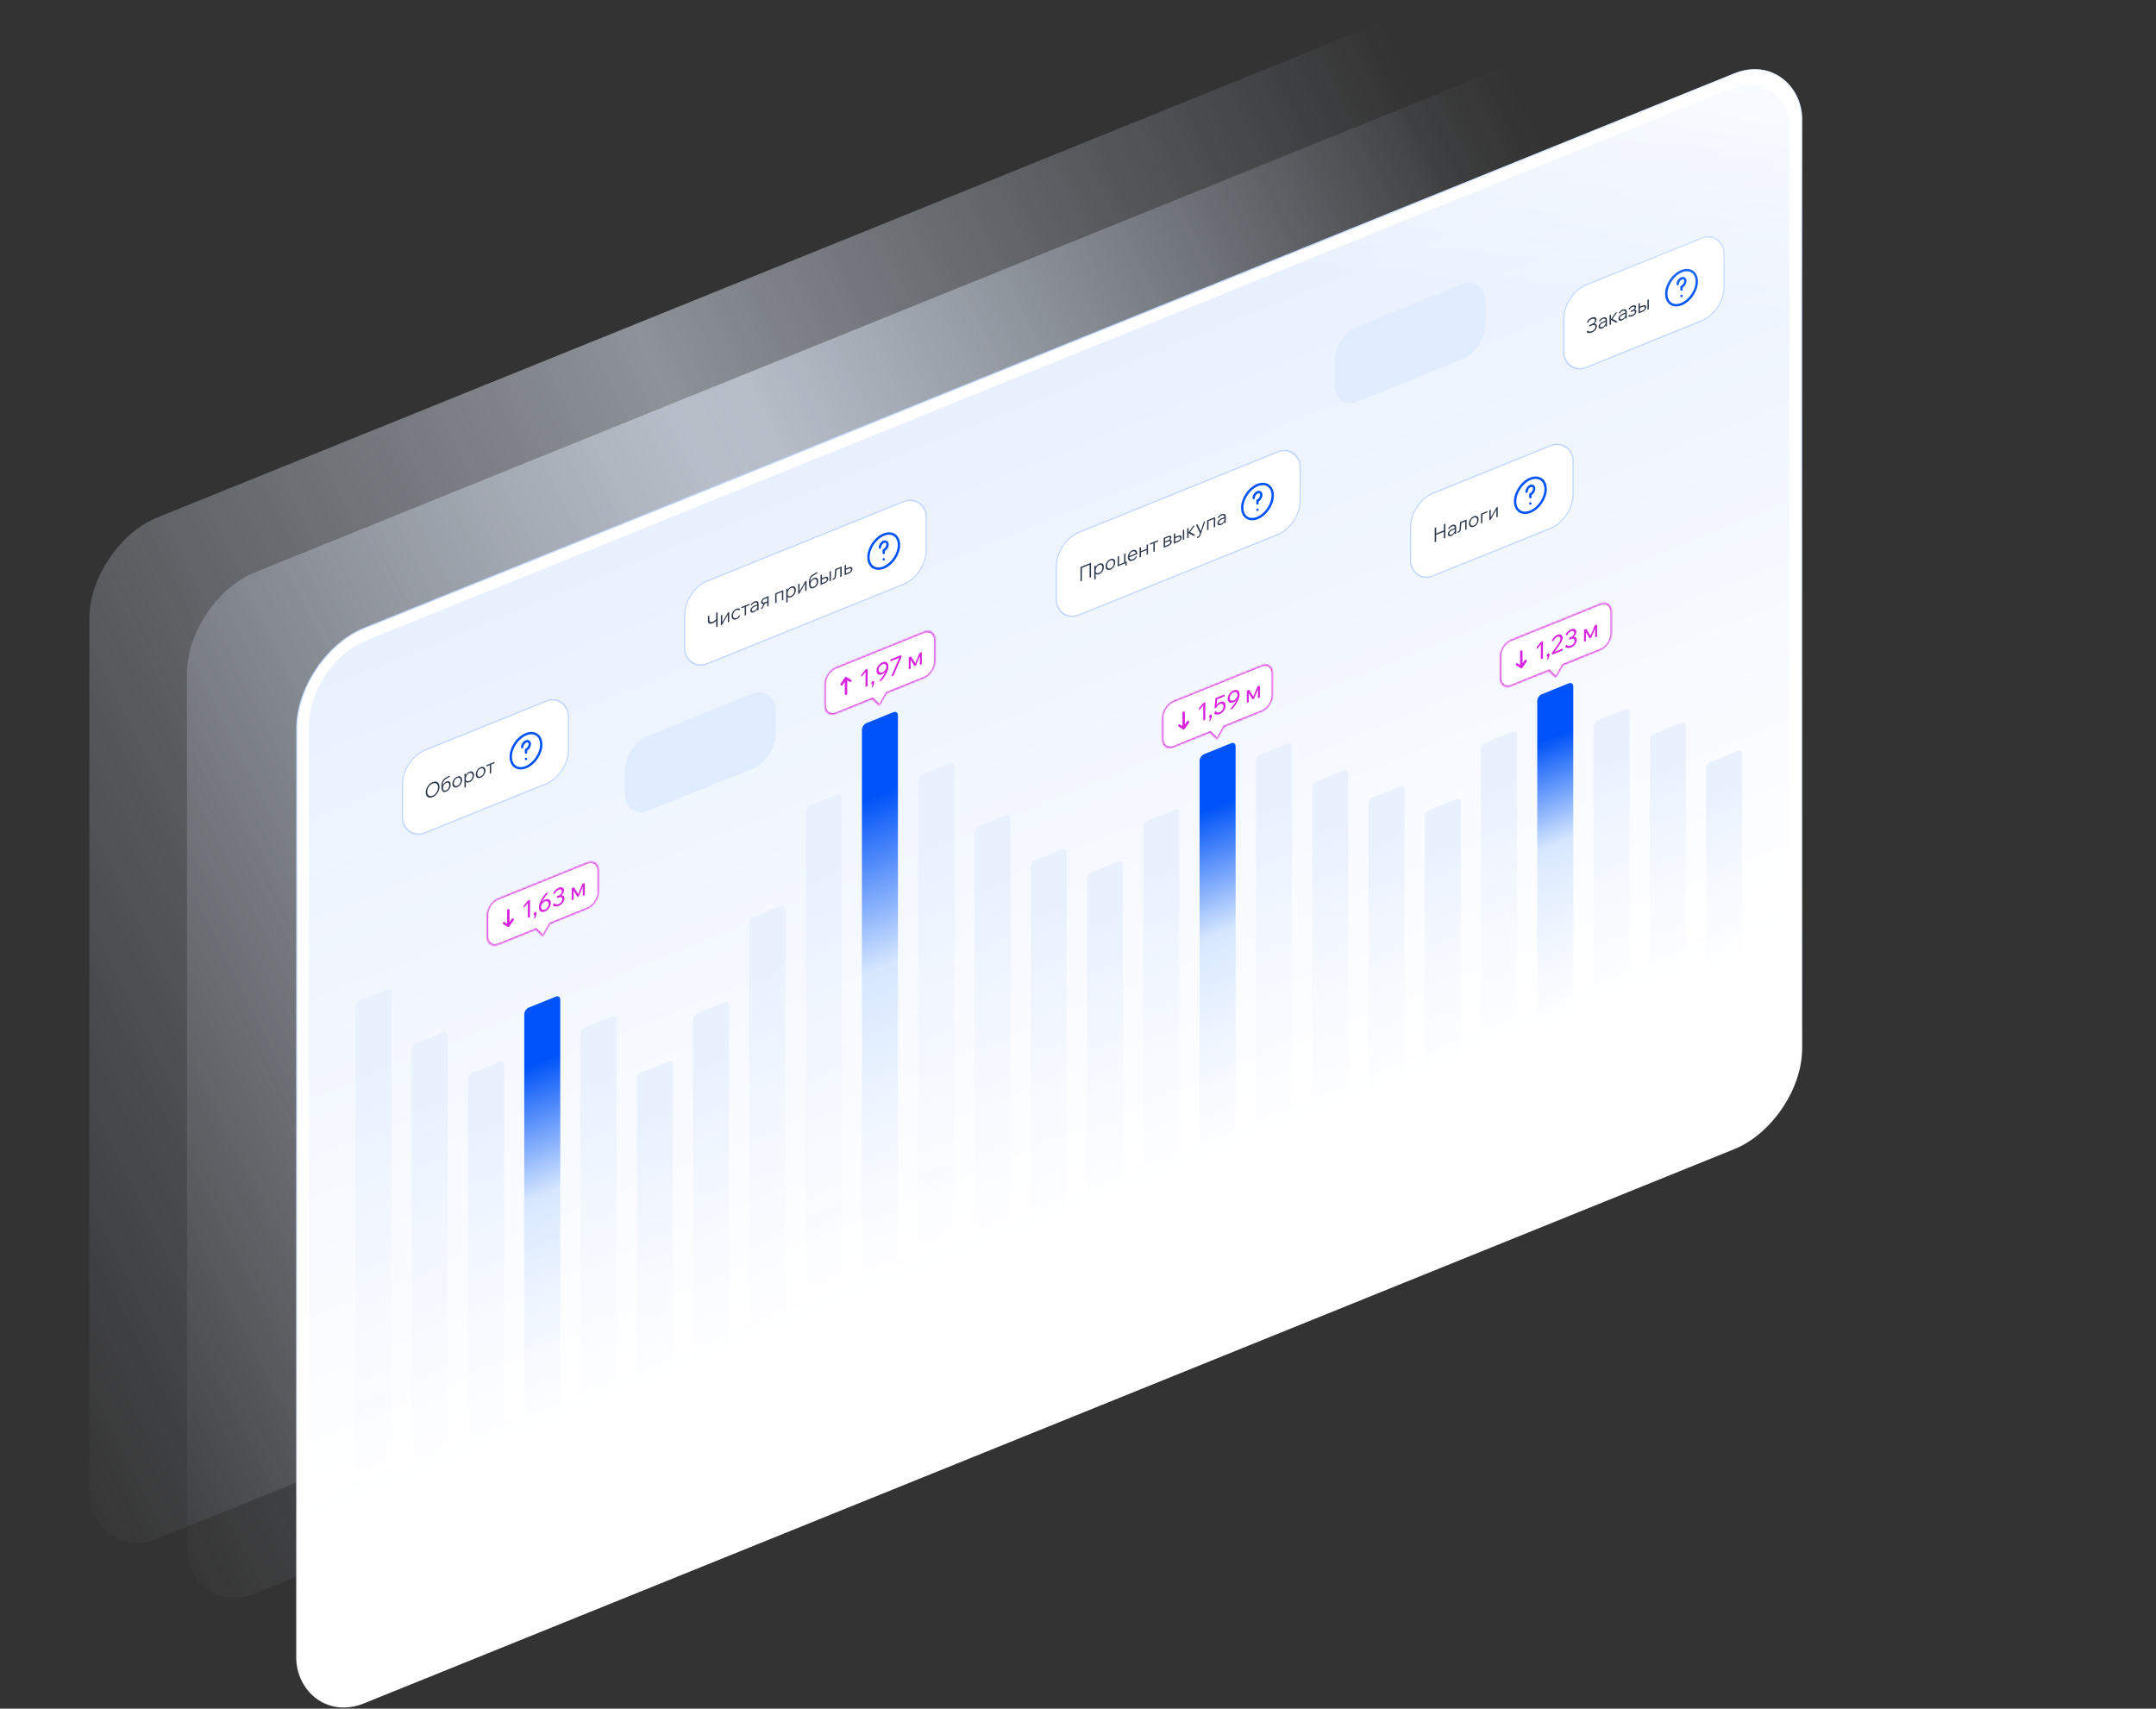 <svg width="1032" height="818" viewBox="0 0 1032 818" fill="none" xmlns="http://www.w3.org/2000/svg">
<rect x="0" y="0" width="1032" height="818" fill="#333333" stroke="none"/>
<rect opacity="0.5" width="725.183" height="488.896" rx="35.126" transform="matrix(0.927 -0.375 0 1 42.787 260.894)" fill="url(#paint0_linear_193_524)"/>
<rect opacity="0.5" width="738.182" height="488.896" rx="35.126" transform="matrix(0.927 -0.375 0 1 89.51 287.152)" fill="url(#paint1_linear_193_524)"/>
<rect x="0.278" y="0.187" width="777.016" height="514.413" rx="34.827" transform="matrix(0.927 -0.375 0 1 141.807 313.694)" fill="white" stroke="url(#paint2_linear_193_524)" stroke-width="0.6"/>
<rect width="764.425" height="506.594" rx="29.378" transform="matrix(0.927 -0.375 0 1 147.901 317.714)" fill="url(#paint3_linear_193_524)"/>
<rect x="0.278" y="0.187" width="82.743" height="39.576" rx="11.691" transform="matrix(0.927 -0.375 0 1 748.285 140.607)" fill="white"/>
<rect x="0.278" y="0.187" width="82.743" height="39.576" rx="11.691" transform="matrix(0.927 -0.375 0 1 748.285 140.607)" stroke="#BFD5FF" stroke-width="0.6"/>
<path d="M761.925 159.225C761.421 159.428 760.95 159.507 760.511 159.46C760.078 159.405 759.71 159.231 759.408 158.937L759.897 158.241C760.14 158.513 760.434 158.676 760.778 158.729C761.127 158.78 761.513 158.72 761.934 158.55C762.266 158.416 762.562 158.235 762.823 158.008C763.084 157.775 763.289 157.52 763.437 157.242C763.591 156.962 763.668 156.685 763.668 156.41C763.668 156.014 763.523 155.759 763.232 155.646C762.942 155.527 762.554 155.565 762.067 155.762L760.724 156.305V155.652L762.067 155.11C762.488 154.94 762.829 154.69 763.09 154.361C763.357 154.023 763.49 153.671 763.49 153.307C763.49 152.949 763.345 152.716 763.055 152.61C762.77 152.501 762.396 152.54 761.934 152.727C761.531 152.89 761.187 153.112 760.902 153.393C760.618 153.674 760.33 154.075 760.039 154.596L759.559 154.32C759.891 153.731 760.244 153.259 760.618 152.904C760.997 152.539 761.439 152.255 761.943 152.052C762.376 151.877 762.761 151.801 763.099 151.825C763.437 151.848 763.704 151.957 763.9 152.153C764.095 152.349 764.193 152.623 764.193 152.975C764.193 153.327 764.098 153.678 763.908 154.03C763.725 154.373 763.467 154.682 763.135 154.957C763.526 154.939 763.828 155.034 764.042 155.242C764.261 155.448 764.371 155.749 764.371 156.145C764.371 156.536 764.261 156.935 764.042 157.343C763.828 157.743 763.538 158.11 763.17 158.444C762.803 158.778 762.387 159.038 761.925 159.225ZM769.18 156.14L768.549 156.395V155.474L768.54 155.209V153.444C768.54 153.048 768.421 152.779 768.184 152.638C767.947 152.497 767.627 152.509 767.223 152.671C766.933 152.789 766.669 152.963 766.432 153.193C766.201 153.42 765.996 153.685 765.818 153.987L765.356 153.695C765.599 153.315 765.872 152.987 766.174 152.712C766.482 152.434 766.832 152.216 767.223 152.057C767.615 151.899 767.956 151.842 768.246 151.884C768.543 151.918 768.771 152.043 768.931 152.26C769.097 152.474 769.18 152.773 769.18 153.157V156.14ZM766.877 157.224C766.545 157.358 766.251 157.413 765.996 157.388C765.747 157.354 765.551 157.254 765.409 157.088C765.273 156.919 765.204 156.691 765.204 156.403C765.204 156.071 765.29 155.755 765.462 155.455C765.634 155.149 765.869 154.875 766.165 154.634C766.467 154.39 766.808 154.192 767.188 154.038L768.629 153.456V154.032L767.277 154.578C766.88 154.739 766.548 154.953 766.281 155.22C766.02 155.479 765.889 155.775 765.889 156.107C765.889 156.389 765.987 156.573 766.183 156.66C766.379 156.748 766.636 156.727 766.957 156.597C767.265 156.473 767.544 156.296 767.793 156.068C768.042 155.833 768.24 155.567 768.389 155.27C768.543 154.971 768.629 154.665 768.647 154.351L768.913 154.406C768.913 154.79 768.824 155.168 768.647 155.54C768.475 155.91 768.234 156.244 767.926 156.541C767.618 156.838 767.268 157.066 766.877 157.224ZM773.421 154.427L770.877 153.008L770.966 152.972L773.261 149.772L774.159 149.409L771.749 152.742L771.527 152.487L774.382 154.039L773.421 154.427ZM770.45 155.627V150.907L771.109 150.641V155.361L770.45 155.627ZM778.665 152.308L778.034 152.563V151.642L778.025 151.377V149.612C778.025 149.216 777.906 148.947 777.669 148.806C777.432 148.665 777.112 148.676 776.708 148.839C776.418 148.957 776.154 149.13 775.917 149.361C775.686 149.588 775.481 149.853 775.303 150.155L774.841 149.863C775.084 149.483 775.356 149.155 775.659 148.88C775.967 148.602 776.317 148.383 776.708 148.225C777.1 148.067 777.441 148.009 777.731 148.052C778.028 148.086 778.256 148.211 778.416 148.428C778.582 148.642 778.665 148.941 778.665 149.325V152.308ZM776.362 153.392C776.029 153.526 775.736 153.581 775.481 153.556C775.232 153.522 775.036 153.422 774.894 153.256C774.758 153.087 774.689 152.859 774.689 152.571C774.689 152.239 774.775 151.923 774.947 151.623C775.119 151.317 775.353 151.043 775.65 150.802C775.952 150.558 776.293 150.36 776.673 150.206L778.114 149.624V150.2L776.762 150.746C776.364 150.906 776.032 151.12 775.766 151.388C775.505 151.647 775.374 151.943 775.374 152.275C775.374 152.557 775.472 152.741 775.668 152.828C775.863 152.915 776.121 152.894 776.442 152.765C776.75 152.64 777.029 152.464 777.278 152.235C777.527 152 777.725 151.735 777.874 151.438C778.028 151.139 778.114 150.833 778.131 150.519L778.398 150.574C778.398 150.958 778.309 151.336 778.131 151.708C777.96 152.078 777.719 152.412 777.411 152.709C777.103 153.006 776.753 153.234 776.362 153.392ZM781.341 151.39C780.979 151.536 780.62 151.611 780.264 151.614C779.915 151.614 779.627 151.523 779.402 151.339L779.82 150.719C780.223 150.991 780.724 151.006 781.323 150.764C781.714 150.606 782.028 150.396 782.266 150.134C782.503 149.872 782.621 149.603 782.621 149.328C782.621 148.823 782.227 148.73 781.438 149.048L780.531 149.415V148.81L781.456 148.437C781.788 148.303 782.04 148.14 782.212 147.949C782.39 147.756 782.479 147.544 782.479 147.314C782.479 147.071 782.372 146.922 782.159 146.867C781.951 146.804 781.673 146.843 781.323 146.985C780.765 147.21 780.3 147.622 779.926 148.22L779.491 147.926C779.965 147.185 780.576 146.663 781.323 146.361C781.679 146.217 781.993 146.148 782.266 146.153C782.538 146.158 782.752 146.231 782.906 146.374C783.066 146.507 783.146 146.705 783.146 146.967C783.146 147.23 783.072 147.487 782.924 147.738C782.775 147.984 782.565 148.203 782.292 148.396L782.283 148.323C782.604 148.277 782.85 148.325 783.022 148.466C783.199 148.599 783.288 148.816 783.288 149.116C783.288 149.398 783.202 149.685 783.03 149.978C782.859 150.272 782.624 150.545 782.328 150.799C782.037 151.045 781.708 151.242 781.341 151.39ZM784.287 150.037V145.317L784.945 145.051V149.656L784.536 149.332L786.377 148.588C786.673 148.468 786.902 148.299 787.062 148.081C787.228 147.854 787.311 147.603 787.311 147.328C787.311 147.059 787.228 146.882 787.062 146.795C786.902 146.707 786.673 146.722 786.377 146.842L784.58 147.568V146.963L786.377 146.238C786.857 146.043 787.246 146.024 787.542 146.179C787.845 146.326 787.996 146.616 787.996 147.051C787.996 147.333 787.925 147.614 787.782 147.895C787.64 148.177 787.447 148.434 787.204 148.666C786.961 148.892 786.685 149.068 786.377 149.192L784.287 150.037ZM788.583 148.301V143.581L789.241 143.315V148.035L788.583 148.301Z" fill="#2D384B"/>
<path d="M804.887 141.649V141.684M803.063 136.028C803.063 134.921 803.88 133.693 804.888 133.286C805.895 132.879 806.712 133.446 806.712 134.554C806.712 135.661 805.895 136.889 804.888 137.296C804.888 137.296 804.887 137.894 804.887 138.633M812.186 134.765C812.186 139.112 808.918 143.956 804.888 145.584C800.857 147.213 797.59 145.009 797.59 140.662C797.59 136.315 800.857 131.471 804.888 129.842C808.918 128.214 812.186 130.418 812.186 134.765Z" stroke="#0053F8" stroke-width="1.135" stroke-linecap="round" stroke-linejoin="round"/>
<rect x="0.278" y="0.187" width="124.712" height="39.576" rx="11.691" transform="matrix(0.927 -0.375 0 1 327.475 282.446)" fill="white"/>
<rect x="0.278" y="0.187" width="124.712" height="39.576" rx="11.691" transform="matrix(0.927 -0.375 0 1 327.475 282.446)" stroke="#BFD5FF" stroke-width="0.6"/>
<path d="M341.056 298.364C340.356 298.647 339.813 298.684 339.428 298.475C339.042 298.26 338.85 297.813 338.85 297.135V294.967L339.535 294.691V296.782C339.535 297.268 339.674 297.589 339.953 297.745C340.231 297.894 340.617 297.87 341.109 297.671C341.453 297.532 341.788 297.336 342.114 297.083C342.44 296.823 342.71 296.548 342.923 296.257L343.199 296.663C342.926 297.049 342.606 297.386 342.238 297.675C341.877 297.962 341.482 298.192 341.056 298.364ZM342.808 300.227V293.368L343.493 293.091V299.95L342.808 300.227ZM345.048 299.322V294.602L345.706 294.336V298.106L345.635 298.106L348.481 293.215L349.05 292.985V297.705L348.392 297.971V294.201L348.463 294.201L345.617 299.092L345.048 299.322ZM353.812 294.553L354.283 294.833C354.082 295.196 353.827 295.522 353.518 295.813C353.216 296.095 352.872 296.314 352.487 296.47C352.042 296.65 351.645 296.701 351.295 296.625C350.951 296.547 350.678 296.36 350.477 296.064C350.281 295.765 350.183 295.373 350.183 294.887C350.183 294.401 350.281 293.93 350.477 293.474C350.678 293.015 350.954 292.606 351.304 292.247C351.654 291.889 352.051 291.619 352.496 291.44C352.881 291.284 353.225 291.228 353.527 291.272C353.83 291.31 354.082 291.429 354.283 291.629L353.812 292.289C353.67 292.116 353.492 292.006 353.278 291.958C353.065 291.904 352.804 291.939 352.496 292.063C352.175 292.193 351.894 292.386 351.651 292.644C351.408 292.903 351.218 293.203 351.081 293.546C350.945 293.882 350.877 294.236 350.877 294.607C350.877 294.978 350.945 295.28 351.081 295.512C351.218 295.739 351.408 295.883 351.651 295.944C351.894 296.006 352.175 295.972 352.496 295.843C352.804 295.718 353.065 295.546 353.278 295.325C353.492 295.098 353.67 294.841 353.812 294.553ZM356.462 294.71V290.192L357.12 289.926V294.444L356.462 294.71ZM354.834 291.253V290.648L358.739 289.071V289.675L354.834 291.253ZM363.121 292.02L362.49 292.275V291.354L362.481 291.089V289.324C362.481 288.927 362.362 288.659 362.125 288.518C361.888 288.377 361.568 288.388 361.164 288.551C360.874 288.669 360.61 288.842 360.373 289.072C360.142 289.3 359.937 289.565 359.759 289.867L359.297 289.574C359.54 289.195 359.812 288.867 360.115 288.592C360.423 288.313 360.773 288.095 361.164 287.937C361.556 287.779 361.897 287.721 362.187 287.764C362.484 287.798 362.712 287.923 362.872 288.139C363.038 288.354 363.121 288.653 363.121 289.036V292.02ZM360.818 293.104C360.485 293.238 360.192 293.293 359.937 293.268C359.688 293.234 359.492 293.134 359.35 292.968C359.214 292.799 359.145 292.571 359.145 292.283C359.145 291.951 359.231 291.634 359.403 291.335C359.575 291.029 359.81 290.755 360.106 290.514C360.408 290.27 360.749 290.071 361.129 289.918L362.57 289.336V289.912L361.218 290.458C360.82 290.618 360.488 290.832 360.222 291.1C359.961 291.359 359.83 291.655 359.83 291.987C359.83 292.269 359.928 292.453 360.124 292.54C360.319 292.627 360.577 292.606 360.898 292.477C361.206 292.352 361.485 292.176 361.734 291.947C361.983 291.712 362.181 291.447 362.33 291.15C362.484 290.851 362.57 290.545 362.587 290.231L362.854 290.286C362.854 290.67 362.765 291.048 362.587 291.42C362.416 291.79 362.175 292.124 361.867 292.421C361.559 292.718 361.209 292.946 360.818 293.104ZM367.246 290.353V285.749L367.655 286.073L365.93 286.77C365.681 286.87 365.462 287.023 365.272 287.227C365.088 287.423 364.996 287.671 364.996 287.972C364.996 288.228 365.076 288.397 365.236 288.479C365.402 288.559 365.634 288.539 365.93 288.42L367.611 287.74V288.345L365.93 289.024C365.444 289.22 365.052 289.247 364.756 289.105C364.459 288.963 364.311 288.677 364.311 288.249C364.311 287.98 364.382 287.712 364.525 287.443C364.667 287.168 364.86 286.918 365.103 286.691C365.352 286.463 365.628 286.288 365.93 286.165L367.905 285.368V290.087L367.246 290.353ZM364.124 291.614L365.725 288.761L366.473 288.459L364.925 291.291L364.124 291.614ZM371.062 288.812V284.092L374.931 282.529V287.248L374.273 287.514V282.939L374.735 283.212L371.169 284.653L371.72 283.97V288.546L371.062 288.812ZM377.01 288.269L376.352 288.535V281.955L377.001 281.692V283.122L376.841 283.186C376.894 282.851 377.01 282.53 377.188 282.221C377.372 281.91 377.597 281.634 377.864 281.392C378.136 281.147 378.43 280.962 378.744 280.835C379.171 280.662 379.551 280.621 379.883 280.71C380.215 280.794 380.473 280.987 380.656 281.29C380.846 281.59 380.941 281.981 380.941 282.46C380.941 282.946 380.843 283.418 380.648 283.874C380.458 284.328 380.191 284.733 379.847 285.089C379.509 285.443 379.121 285.709 378.682 285.886C378.285 286.047 377.935 286.102 377.632 286.051C377.336 285.992 377.111 285.843 376.956 285.605C376.808 285.358 376.755 285.037 376.796 284.643L376.921 284.401C376.945 284.692 377.034 284.928 377.188 285.109C377.342 285.283 377.543 285.387 377.793 285.421C378.042 285.454 378.314 285.411 378.611 285.292C378.937 285.16 379.222 284.965 379.465 284.707C379.708 284.442 379.897 284.142 380.034 283.805C380.176 283.46 380.247 283.105 380.247 282.741C380.247 282.376 380.179 282.081 380.043 281.854C379.912 281.619 379.729 281.47 379.491 281.406C379.254 281.335 378.978 281.363 378.664 281.49C378.344 281.62 378.059 281.821 377.81 282.094C377.561 282.368 377.366 282.687 377.223 283.051C377.081 283.409 377.01 283.79 377.01 284.193V288.269ZM382.067 284.365V279.646L382.725 279.38V283.15L382.654 283.15L385.5 278.258L386.069 278.029V282.748L385.411 283.014V279.244L385.482 279.244L382.636 284.135L382.067 284.365ZM389.452 281.535C388.717 281.832 388.157 281.774 387.771 281.36C387.392 280.938 387.202 280.18 387.202 279.087C387.202 278.044 387.356 277.195 387.665 276.54C387.979 275.882 388.474 275.356 389.15 274.961L391.107 273.816L391.222 274.393L389.266 275.557C388.922 275.76 388.646 275.999 388.438 276.275C388.231 276.551 388.08 276.893 387.985 277.303C387.89 277.705 387.834 278.214 387.816 278.829L387.7 279.163C387.736 278.797 387.848 278.451 388.038 278.125C388.228 277.793 388.465 277.502 388.75 277.253C389.034 276.997 389.331 276.807 389.639 276.682C390.072 276.507 390.437 276.465 390.733 276.557C391.03 276.642 391.255 276.829 391.409 277.118C391.563 277.408 391.64 277.773 391.64 278.214C391.64 278.707 391.551 279.174 391.373 279.617C391.196 280.053 390.941 280.438 390.609 280.77C390.282 281.1 389.897 281.355 389.452 281.535ZM389.443 280.905C389.912 280.716 390.279 280.408 390.546 279.98C390.819 279.544 390.955 279.047 390.955 278.491C390.955 277.947 390.828 277.577 390.573 277.379C390.324 277.173 389.977 277.16 389.532 277.339C389.266 277.447 389.016 277.621 388.785 277.862C388.56 278.093 388.367 278.37 388.207 278.69C388.047 279.004 387.94 279.338 387.887 279.692L387.914 279.106C387.896 279.925 388.011 280.486 388.26 280.789C388.515 281.082 388.91 281.121 389.443 280.905ZM392.768 280.042V275.322L393.426 275.056V279.661L393.017 279.337L394.858 278.593C395.154 278.473 395.383 278.304 395.543 278.086C395.709 277.859 395.792 277.608 395.792 277.333C395.792 277.065 395.709 276.887 395.543 276.801C395.383 276.712 395.154 276.727 394.858 276.847L393.061 277.573V276.969L394.858 276.243C395.338 276.049 395.727 276.029 396.023 276.184C396.326 276.331 396.477 276.622 396.477 277.056C396.477 277.338 396.406 277.619 396.263 277.9C396.121 278.182 395.928 278.439 395.685 278.671C395.442 278.897 395.166 279.073 394.858 279.197L392.768 280.042ZM397.064 278.306V273.586L397.722 273.321V278.04L397.064 278.306ZM398.61 277.682V277.068L398.965 276.924C399.125 276.859 399.247 276.765 399.33 276.642C399.413 276.513 399.463 276.32 399.481 276.063L399.757 272.498L402.87 271.241V275.96L402.212 276.226V271.65L402.674 271.924L399.899 273.045L400.406 272.38L400.113 275.923C400.077 276.36 399.973 276.699 399.801 276.941C399.635 277.181 399.386 277.368 399.054 277.502L398.61 277.682ZM404.294 275.385V270.665L404.952 270.399V275.004L404.543 274.68L406.384 273.936C406.681 273.816 406.909 273.647 407.069 273.429C407.235 273.202 407.318 272.951 407.318 272.676C407.318 272.408 407.235 272.23 407.069 272.144C406.909 272.055 406.681 272.07 406.384 272.19L404.587 272.916V272.312L406.384 271.586C406.864 271.392 407.253 271.372 407.549 271.528C407.852 271.674 408.003 271.965 408.003 272.4C408.003 272.681 407.932 272.962 407.789 273.244C407.647 273.525 407.454 273.782 407.211 274.014C406.968 274.241 406.692 274.416 406.384 274.54L404.294 275.385Z" fill="#2D384B"/>
<path d="M423.004 267.761V267.796M421.18 262.14C421.18 261.033 421.997 259.805 423.004 259.398C424.012 258.991 424.829 259.558 424.829 260.666C424.829 261.773 424.012 263.001 423.004 263.408C423.004 263.408 423.004 264.007 423.004 264.745M430.302 260.877C430.302 265.224 427.035 270.068 423.004 271.697C418.974 273.325 415.706 271.121 415.706 266.774C415.706 262.427 418.974 257.583 423.004 255.954C427.035 254.326 430.302 256.53 430.302 260.877Z" stroke="#0053F8" stroke-width="1.135" stroke-linecap="round" stroke-linejoin="round"/>
<rect x="0.278" y="0.187" width="83.942" height="39.576" rx="11.691" transform="matrix(0.927 -0.375 0 1 674.907 240.401)" fill="white"/>
<rect x="0.278" y="0.187" width="83.942" height="39.576" rx="11.691" transform="matrix(0.927 -0.375 0 1 674.907 240.401)" stroke="#BFD5FF" stroke-width="0.6"/>
<path d="M691.148 257.814V250.956L691.833 250.679V257.538L691.148 257.814ZM687.43 259.317L686.745 259.593V252.734L687.43 252.458V259.317ZM687.341 256.12V255.458L691.237 253.884V254.546L687.341 256.12ZM697.007 255.447L696.375 255.702V254.782L696.366 254.517V252.751C696.366 252.355 696.248 252.086 696.01 251.946C695.773 251.805 695.453 251.816 695.05 251.979C694.759 252.096 694.495 252.27 694.258 252.5C694.027 252.728 693.822 252.993 693.645 253.295L693.182 253.002C693.425 252.622 693.698 252.295 694 252.019C694.309 251.741 694.659 251.523 695.05 251.365C695.441 251.207 695.782 251.149 696.073 251.191C696.369 251.225 696.597 251.35 696.758 251.567C696.924 251.781 697.007 252.08 697.007 252.464V255.447ZM694.703 256.532C694.371 256.666 694.077 256.72 693.822 256.695C693.573 256.662 693.378 256.562 693.235 256.395C693.099 256.227 693.031 255.998 693.031 255.711C693.031 255.378 693.117 255.062 693.289 254.762C693.461 254.456 693.695 254.182 693.991 253.941C694.294 253.698 694.635 253.499 695.014 253.346L696.455 252.764V253.339L695.103 253.885C694.706 254.046 694.374 254.26 694.107 254.528C693.846 254.786 693.716 255.082 693.716 255.415C693.716 255.696 693.814 255.88 694.009 255.968C694.205 256.055 694.463 256.034 694.783 255.904C695.091 255.78 695.37 255.603 695.619 255.375C695.868 255.14 696.067 254.874 696.215 254.578C696.369 254.279 696.455 253.972 696.473 253.658L696.74 253.713C696.74 254.097 696.651 254.475 696.473 254.848C696.301 255.218 696.061 255.551 695.752 255.849C695.444 256.146 695.094 256.373 694.703 256.532ZM697.743 255.15V254.536L698.099 254.392C698.259 254.327 698.381 254.234 698.464 254.11C698.547 253.981 698.597 253.788 698.615 253.531L698.89 249.967L702.003 248.709V253.428L701.345 253.694V249.119L701.808 249.392L699.033 250.513L699.54 249.848L699.246 253.391C699.211 253.828 699.107 254.167 698.935 254.409C698.769 254.649 698.52 254.836 698.188 254.97L697.743 255.15ZM705.446 252.191C705.002 252.371 704.604 252.422 704.255 252.346C703.905 252.27 703.629 252.084 703.427 251.788C703.232 251.49 703.134 251.098 703.134 250.612C703.134 250.126 703.232 249.655 703.427 249.198C703.629 248.74 703.905 248.331 704.255 247.972C704.604 247.613 705.002 247.344 705.446 247.164C705.897 246.982 706.294 246.93 706.638 247.009C706.988 247.085 707.261 247.272 707.457 247.57C707.658 247.866 707.759 248.257 707.759 248.743C707.759 249.229 707.658 249.702 707.457 250.16C707.261 250.617 706.988 251.024 706.638 251.383C706.294 251.74 705.897 252.009 705.446 252.191ZM705.446 251.567C705.767 251.438 706.048 251.244 706.291 250.986C706.534 250.728 706.724 250.431 706.861 250.094C706.997 249.751 707.065 249.394 707.065 249.024C707.065 248.653 706.997 248.354 706.861 248.128C706.724 247.895 706.534 247.748 706.291 247.686C706.048 247.625 705.767 247.658 705.446 247.788C705.126 247.917 704.845 248.111 704.601 248.369C704.358 248.627 704.169 248.928 704.032 249.271C703.896 249.607 703.828 249.961 703.828 250.332C703.828 250.703 703.896 251.004 704.032 251.237C704.169 251.463 704.358 251.607 704.601 251.669C704.845 251.731 705.126 251.697 705.446 251.567ZM708.891 250.646V245.926L711.942 244.694V245.298L708.998 246.487L709.549 245.804V250.38L708.891 250.646ZM712.921 249.017V244.298L713.579 244.032V247.802L713.508 247.802L716.354 242.911L716.923 242.681V247.4L716.265 247.666V243.896L716.336 243.896L713.49 248.788L712.921 249.017Z" fill="#2D384B"/>
<path d="M732.529 241.031V241.066M730.705 235.41C730.705 234.302 731.522 233.075 732.529 232.668C733.537 232.26 734.354 232.828 734.354 233.935C734.354 235.043 733.537 236.27 732.529 236.678C732.529 236.678 732.529 237.276 732.529 238.014M739.828 234.147C739.828 238.494 736.56 243.338 732.529 244.966C728.499 246.595 725.231 244.391 725.231 240.044C725.231 235.697 728.499 230.852 732.529 229.224C736.56 227.595 739.828 229.799 739.828 234.147Z" stroke="#0053F8" stroke-width="1.135" stroke-linecap="round" stroke-linejoin="round"/>
<rect x="0.278" y="0.187" width="85.741" height="39.576" rx="11.691" transform="matrix(0.927 -0.375 0 1 192.393 363.403)" fill="white"/>
<rect x="0.278" y="0.187" width="85.741" height="39.576" rx="11.691" transform="matrix(0.927 -0.375 0 1 192.393 363.403)" stroke="#BFD5FF" stroke-width="0.6"/>
<path d="M207.081 381.597C206.607 381.789 206.168 381.877 205.765 381.861C205.368 381.842 205.018 381.734 204.716 381.537C204.419 381.33 204.188 381.043 204.022 380.675C203.862 380.299 203.782 379.855 203.782 379.343C203.782 378.831 203.862 378.326 204.022 377.826C204.188 377.324 204.419 376.854 204.716 376.414C205.018 375.966 205.368 375.572 205.765 375.232C206.168 374.89 206.607 374.623 207.081 374.432C207.556 374.24 207.992 374.153 208.389 374.172C208.792 374.188 209.142 374.299 209.438 374.506C209.741 374.703 209.972 374.987 210.132 375.357C210.298 375.725 210.381 376.165 210.381 376.677C210.381 377.188 210.298 377.698 210.132 378.207C209.972 378.706 209.741 379.18 209.438 379.628C209.142 380.068 208.792 380.459 208.389 380.801C207.992 381.14 207.556 381.406 207.081 381.597ZM207.081 380.926C207.591 380.72 208.039 380.414 208.424 380.009C208.816 379.602 209.121 379.133 209.341 378.603C209.56 378.073 209.67 377.527 209.67 376.964C209.67 376.401 209.56 375.947 209.341 375.601C209.121 375.248 208.816 375.026 208.424 374.935C208.039 374.841 207.591 374.897 207.081 375.103C206.577 375.307 206.13 375.612 205.738 376.02C205.347 376.427 205.042 376.896 204.822 377.426C204.603 377.95 204.493 378.493 204.493 379.056C204.493 379.618 204.603 380.076 204.822 380.429C205.042 380.781 205.347 381.003 205.738 381.095C206.13 381.186 206.577 381.13 207.081 380.926ZM213.535 378.99C212.8 379.287 212.239 379.229 211.854 378.816C211.474 378.393 211.285 377.635 211.285 376.542C211.285 375.499 211.439 374.651 211.747 373.995C212.061 373.337 212.556 372.811 213.232 372.417L215.189 371.271L215.305 371.848L213.348 373.013C213.004 373.215 212.728 373.455 212.521 373.731C212.313 374.006 212.162 374.349 212.067 374.758C211.972 375.161 211.916 375.67 211.898 376.284L211.783 376.619C211.818 376.253 211.931 375.907 212.121 375.581C212.31 375.248 212.548 374.957 212.832 374.708C213.117 374.452 213.413 374.262 213.722 374.138C214.154 373.963 214.519 373.921 214.816 374.012C215.112 374.097 215.337 374.284 215.492 374.574C215.646 374.863 215.723 375.228 215.723 375.67C215.723 376.162 215.634 376.63 215.456 377.072C215.278 377.509 215.023 377.893 214.691 378.226C214.365 378.556 213.98 378.81 213.535 378.99ZM213.526 378.361C213.994 378.171 214.362 377.863 214.629 377.435C214.902 376.999 215.038 376.503 215.038 375.946C215.038 375.403 214.91 375.032 214.655 374.835C214.406 374.628 214.06 374.615 213.615 374.795C213.348 374.902 213.099 375.077 212.868 375.317C212.642 375.549 212.45 375.825 212.29 376.145C212.129 376.459 212.023 376.794 211.969 377.148L211.996 376.561C211.978 377.381 212.094 377.942 212.343 378.244C212.598 378.537 212.992 378.576 213.526 378.361ZM218.869 376.835C218.425 377.015 218.027 377.066 217.678 376.99C217.328 376.914 217.052 376.728 216.85 376.432C216.655 376.134 216.557 375.742 216.557 375.256C216.557 374.77 216.655 374.299 216.85 373.842C217.052 373.384 217.328 372.975 217.678 372.616C218.027 372.257 218.425 371.988 218.869 371.808C219.32 371.626 219.717 371.574 220.061 371.653C220.411 371.729 220.684 371.916 220.879 372.214C221.081 372.51 221.182 372.901 221.182 373.387C221.182 373.873 221.081 374.346 220.879 374.804C220.684 375.261 220.411 375.668 220.061 376.027C219.717 376.384 219.32 376.653 218.869 376.835ZM218.869 376.211C219.19 376.082 219.471 375.888 219.714 375.63C219.957 375.372 220.147 375.075 220.284 374.738C220.42 374.395 220.488 374.038 220.488 373.668C220.488 373.297 220.42 372.998 220.284 372.772C220.147 372.539 219.957 372.392 219.714 372.33C219.471 372.269 219.19 372.302 218.869 372.432C218.549 372.561 218.267 372.755 218.024 373.013C217.781 373.271 217.592 373.572 217.455 373.914C217.319 374.251 217.251 374.605 217.251 374.976C217.251 375.347 217.319 375.648 217.455 375.881C217.592 376.107 217.781 376.251 218.024 376.313C218.267 376.375 218.549 376.341 218.869 376.211ZM222.972 376.885L222.314 377.151V370.57L222.963 370.308V371.737L222.803 371.802C222.856 371.467 222.972 371.145 223.15 370.837C223.334 370.526 223.559 370.249 223.826 370.007C224.099 369.763 224.392 369.577 224.706 369.45C225.133 369.277 225.513 369.236 225.845 369.326C226.177 369.409 226.435 369.602 226.619 369.905C226.808 370.206 226.903 370.596 226.903 371.076C226.903 371.562 226.805 372.033 226.61 372.489C226.42 372.943 226.153 373.348 225.809 373.705C225.471 374.059 225.083 374.324 224.644 374.502C224.247 374.662 223.897 374.717 223.594 374.667C223.298 374.608 223.073 374.459 222.919 374.22C222.77 373.973 222.717 373.653 222.758 373.259L222.883 373.017C222.907 373.308 222.996 373.543 223.15 373.724C223.304 373.898 223.506 374.002 223.755 374.036C224.004 374.07 224.276 374.027 224.573 373.907C224.899 373.775 225.184 373.58 225.427 373.322C225.67 373.058 225.86 372.757 225.996 372.421C226.138 372.075 226.209 371.721 226.209 371.356C226.209 370.991 226.141 370.696 226.005 370.47C225.874 370.235 225.691 370.085 225.453 370.021C225.216 369.951 224.94 369.979 224.626 370.106C224.306 370.235 224.021 370.437 223.772 370.71C223.523 370.983 223.328 371.302 223.185 371.666C223.043 372.025 222.972 372.405 222.972 372.808V376.885ZM230.048 372.318C229.603 372.498 229.206 372.55 228.856 372.474C228.506 372.398 228.231 372.212 228.029 371.916C227.833 371.618 227.735 371.225 227.735 370.739C227.735 370.253 227.833 369.782 228.029 369.326C228.231 368.867 228.506 368.458 228.856 368.099C229.206 367.741 229.603 367.471 230.048 367.292C230.499 367.11 230.896 367.058 231.24 367.136C231.59 367.213 231.862 367.4 232.058 367.698C232.26 367.994 232.36 368.385 232.36 368.871C232.36 369.357 232.26 369.829 232.058 370.288C231.862 370.744 231.59 371.152 231.24 371.511C230.896 371.867 230.499 372.136 230.048 372.318ZM230.048 371.695C230.368 371.566 230.65 371.372 230.893 371.114C231.136 370.856 231.326 370.558 231.462 370.222C231.599 369.879 231.667 369.522 231.667 369.151C231.667 368.78 231.599 368.482 231.462 368.255C231.326 368.023 231.136 367.875 230.893 367.814C230.65 367.752 230.368 367.786 230.048 367.915C229.728 368.045 229.446 368.238 229.203 368.497C228.96 368.755 228.77 369.055 228.634 369.398C228.497 369.734 228.429 370.088 228.429 370.459C228.429 370.83 228.497 371.132 228.634 371.365C228.77 371.591 228.96 371.735 229.203 371.796C229.446 371.858 229.728 371.824 230.048 371.695ZM234.457 370.384V365.865L235.115 365.599V370.118L234.457 370.384ZM232.829 366.926V366.321L236.734 364.744V365.348L232.829 366.926Z" fill="#2D384B"/>
<path d="M251.775 363.322V363.357M249.952 357.701C249.952 356.593 250.768 355.366 251.776 354.959C252.784 354.551 253.601 355.119 253.601 356.226C253.601 357.334 252.784 358.561 251.776 358.969C251.776 358.969 251.775 359.567 251.775 360.305M259.074 356.438C259.074 360.785 255.807 365.629 251.776 367.257C247.745 368.886 244.478 366.682 244.478 362.335C244.478 357.988 247.745 353.143 251.776 351.515C255.807 349.886 259.074 352.09 259.074 356.438Z" stroke="#0053F8" stroke-width="1.135" stroke-linecap="round" stroke-linejoin="round"/>
<rect width="77.941" height="35.973" rx="11.991" transform="matrix(0.927 -0.375 0 1 299.104 356.749)" fill="#E0ECFF"/>
<rect width="77.941" height="35.973" rx="11.991" transform="matrix(0.927 -0.375 0 1 638.754 160.766)" fill="#E0ECFF"/>
<rect x="0.278" y="0.187" width="125.911" height="39.576" rx="11.691" transform="matrix(0.927 -0.375 0 1 505.36 259.139)" fill="white"/>
<rect x="0.278" y="0.187" width="125.911" height="39.576" rx="11.691" transform="matrix(0.927 -0.375 0 1 505.36 259.139)" stroke="#BFD5FF" stroke-width="0.6"/>
<path d="M517.183 278.338V271.479L522.235 269.438V276.297L521.55 276.574V269.878L521.924 270.226L517.495 272.015L517.868 271.366V278.061L517.183 278.338ZM524.448 277.264L523.79 277.53V270.949L524.439 270.687V272.116L524.279 272.181C524.333 271.846 524.448 271.524 524.626 271.216C524.81 270.905 525.035 270.628 525.302 270.386C525.575 270.142 525.868 269.956 526.183 269.829C526.61 269.656 526.989 269.615 527.321 269.705C527.653 269.788 527.911 269.981 528.095 270.284C528.285 270.585 528.38 270.975 528.38 271.455C528.38 271.941 528.282 272.412 528.086 272.868C527.896 273.322 527.629 273.727 527.286 274.084C526.948 274.438 526.559 274.703 526.12 274.881C525.723 275.041 525.373 275.096 525.071 275.046C524.774 274.986 524.549 274.838 524.395 274.599C524.247 274.352 524.193 274.032 524.235 273.638L524.359 273.395C524.383 273.686 524.472 273.922 524.626 274.103C524.78 274.277 524.982 274.381 525.231 274.415C525.48 274.449 525.753 274.406 526.049 274.286C526.375 274.154 526.66 273.959 526.903 273.701C527.146 273.437 527.336 273.136 527.472 272.8C527.615 272.454 527.686 272.099 527.686 271.735C527.686 271.37 527.618 271.075 527.481 270.849C527.351 270.614 527.167 270.464 526.93 270.4C526.693 270.33 526.417 270.358 526.103 270.485C525.782 270.614 525.498 270.816 525.249 271.089C525 271.362 524.804 271.681 524.662 272.045C524.519 272.404 524.448 272.784 524.448 273.187V277.264ZM531.524 272.697C531.08 272.877 530.682 272.929 530.333 272.853C529.983 272.777 529.707 272.591 529.505 272.295C529.31 271.997 529.212 271.604 529.212 271.118C529.212 270.632 529.31 270.161 529.505 269.705C529.707 269.246 529.983 268.837 530.333 268.478C530.682 268.12 531.08 267.85 531.524 267.671C531.975 267.489 532.372 267.437 532.716 267.515C533.066 267.591 533.339 267.779 533.534 268.077C533.736 268.373 533.837 268.764 533.837 269.25C533.837 269.736 533.736 270.208 533.534 270.667C533.339 271.123 533.066 271.531 532.716 271.89C532.372 272.246 531.975 272.515 531.524 272.697ZM531.524 272.074C531.845 271.944 532.126 271.751 532.369 271.493C532.612 271.235 532.802 270.937 532.939 270.601C533.075 270.258 533.143 269.901 533.143 269.53C533.143 269.159 533.075 268.861 532.939 268.634C532.802 268.402 532.612 268.254 532.369 268.193C532.126 268.131 531.845 268.165 531.524 268.294C531.204 268.424 530.923 268.617 530.679 268.876C530.436 269.134 530.247 269.434 530.11 269.777C529.974 270.113 529.906 270.467 529.906 270.838C529.906 271.209 529.974 271.511 530.11 271.744C530.247 271.97 530.436 272.114 530.679 272.175C530.923 272.237 531.204 272.203 531.524 272.074ZM534.969 271.152V266.433L535.627 266.167V270.742L535.075 270.505L538.553 269.1L538.091 269.747V265.171L538.749 264.905V269.625L534.969 271.152ZM538.704 270.871V269.039L539.327 268.787V270.619L538.704 270.871ZM543.739 266.266L544.202 266.549C543.97 266.962 543.692 267.327 543.366 267.645C543.04 267.955 542.666 268.196 542.245 268.366C541.782 268.553 541.367 268.612 541 268.543C540.638 268.472 540.353 268.289 540.146 267.996C539.938 267.702 539.835 267.313 539.835 266.827C539.835 266.34 539.932 265.869 540.128 265.413C540.33 264.954 540.605 264.545 540.955 264.187C541.305 263.828 541.702 263.559 542.147 263.379C542.574 263.206 542.951 263.163 543.277 263.249C543.609 263.326 543.87 263.511 544.059 263.805C544.249 264.1 544.344 264.49 544.344 264.976V265.033L543.668 265.306V265.249C543.668 264.878 543.6 264.583 543.463 264.363C543.333 264.134 543.152 263.99 542.921 263.93C542.696 263.861 542.438 263.885 542.147 264.002C541.827 264.132 541.545 264.326 541.302 264.584C541.059 264.842 540.869 265.139 540.733 265.476C540.597 265.812 540.528 266.166 540.528 266.537C540.528 266.908 540.602 267.207 540.751 267.435C540.899 267.663 541.101 267.805 541.356 267.862C541.616 267.916 541.916 267.875 542.254 267.739C542.871 267.49 543.366 266.999 543.739 266.266ZM544.344 265.254L540.386 266.853V266.268L544.202 264.726L544.344 264.976V265.254ZM548.85 265.544V260.824L549.508 260.558V265.278L548.85 265.544ZM545.47 266.91V262.19L546.128 261.924V266.644L545.47 266.91ZM545.79 264.603V263.998L549.214 262.615V263.219L545.79 264.603ZM552.072 264.242V259.724L552.73 259.458V263.976L552.072 264.242ZM550.444 260.785V260.18L554.349 258.603V259.207L550.444 260.785ZM557.022 262.242V257.523L559.246 256.624C559.684 256.447 560.034 256.421 560.295 256.545C560.556 256.664 560.686 256.912 560.686 257.289C560.686 257.526 560.621 257.76 560.491 257.992C560.36 258.223 560.182 258.433 559.957 258.62L559.948 258.537C560.227 258.508 560.452 258.557 560.624 258.686C560.802 258.806 560.891 259.01 560.891 259.298C560.891 259.56 560.817 259.826 560.669 260.097C560.526 260.366 560.331 260.611 560.082 260.833C559.839 261.047 559.569 261.213 559.272 261.333L557.022 262.242ZM557.68 261.823L557.271 261.537L559.272 260.729C559.557 260.614 559.782 260.455 559.948 260.254C560.114 260.046 560.197 259.821 560.197 259.578C560.197 259.335 560.114 259.18 559.948 259.113C559.782 259.039 559.557 259.06 559.272 259.175L557.369 259.944V259.339L559.246 258.581C559.518 258.471 559.711 258.329 559.824 258.156C559.936 257.982 559.993 257.787 559.993 257.569C559.993 257.358 559.936 257.221 559.824 257.158C559.711 257.095 559.518 257.118 559.246 257.228L557.28 258.023L557.68 257.41V261.823ZM561.886 260.277V255.557L562.544 255.291V259.896L562.135 259.572L563.976 258.828C564.273 258.708 564.501 258.539 564.661 258.321C564.827 258.094 564.91 257.843 564.91 257.568C564.91 257.3 564.827 257.122 564.661 257.036C564.501 256.947 564.273 256.962 563.976 257.082L562.18 257.808V257.204L563.976 256.478C564.457 256.284 564.845 256.264 565.141 256.42C565.444 256.566 565.595 256.857 565.595 257.292C565.595 257.573 565.524 257.854 565.382 258.136C565.239 258.417 565.047 258.674 564.803 258.906C564.56 259.133 564.285 259.308 563.976 259.432L561.886 260.277ZM566.182 258.541V253.822L566.84 253.556V258.275L566.182 258.541ZM571.232 256.501L568.688 255.083L568.777 255.047L571.072 251.846L571.97 251.483L569.56 254.817L569.338 254.561L572.193 256.113L571.232 256.501ZM568.261 257.701V252.982L568.92 252.716V257.435L568.261 257.701ZM576.241 249.758L576.917 249.485L574.693 255.956C574.569 256.32 574.415 256.628 574.231 256.882C574.047 257.135 573.768 257.337 573.395 257.488L572.959 257.664V257.05L573.395 256.874C573.584 256.798 573.739 256.684 573.857 256.534C573.982 256.381 574.082 256.19 574.16 255.961L574.391 255.244L572.496 251.271L573.208 250.983L574.862 254.66L574.578 254.775L576.241 249.758ZM577.807 253.844V249.125L581.676 247.562V252.281L581.018 252.547V247.971L581.481 248.245L577.914 249.686L578.465 249.003V253.579L577.807 253.844ZM586.717 250.245L586.085 250.5V249.579L586.076 249.314V247.549C586.076 247.152 585.958 246.884 585.721 246.743C585.483 246.602 585.163 246.613 584.76 246.776C584.47 246.893 584.206 247.067 583.968 247.297C583.737 247.525 583.533 247.79 583.355 248.092L582.892 247.799C583.135 247.42 583.408 247.092 583.711 246.816C584.019 246.538 584.369 246.32 584.76 246.162C585.151 246.004 585.492 245.946 585.783 245.989C586.079 246.022 586.308 246.148 586.468 246.364C586.634 246.579 586.717 246.878 586.717 247.261V250.245ZM584.413 251.329C584.081 251.463 583.788 251.518 583.533 251.493C583.284 251.459 583.088 251.359 582.946 251.193C582.809 251.024 582.741 250.796 582.741 250.508C582.741 250.175 582.827 249.859 582.999 249.56C583.171 249.254 583.405 248.98 583.702 248.739C584.004 248.495 584.345 248.296 584.724 248.143L586.165 247.561V248.136L584.813 248.683C584.416 248.843 584.084 249.057 583.817 249.325C583.556 249.584 583.426 249.88 583.426 250.212C583.426 250.494 583.524 250.678 583.719 250.765C583.915 250.852 584.173 250.831 584.493 250.702C584.802 250.577 585.08 250.401 585.329 250.172C585.578 249.937 585.777 249.672 585.925 249.375C586.079 249.076 586.165 248.77 586.183 248.455L586.45 248.511C586.45 248.894 586.361 249.272 586.183 249.645C586.011 250.015 585.771 250.349 585.463 250.646C585.154 250.943 584.805 251.171 584.413 251.329Z" fill="#2D384B"/>
<path d="M601.909 244.042V244.077M600.085 238.421C600.085 237.314 600.902 236.086 601.909 235.679C602.917 235.272 603.734 235.839 603.734 236.947C603.734 238.054 602.917 239.282 601.909 239.689C601.909 239.689 601.909 240.288 601.909 241.026M609.207 237.158C609.207 241.505 605.94 246.349 601.909 247.978C597.879 249.606 594.611 247.402 594.611 243.055C594.611 238.708 597.879 233.864 601.909 232.235C605.94 230.607 609.207 232.811 609.207 237.158Z" stroke="#0053F8" stroke-width="1.135" stroke-linecap="round" stroke-linejoin="round"/>
<mask id="path-22-inside-1_193_524" fill="white">
<path d="M442.202 302.531C445.177 301.329 447.59 302.956 447.59 306.165V316.624C447.59 319.833 445.177 323.41 442.202 324.612L424.315 331.839L420.921 337.859L417.528 334.581L400.179 341.591C397.204 342.793 394.792 341.165 394.792 337.956V327.497C394.792 324.288 397.204 320.712 400.179 319.51L442.202 302.531Z"/>
</mask>
<path d="M442.202 302.531C445.177 301.329 447.59 302.956 447.59 306.165V316.624C447.59 319.833 445.177 323.41 442.202 324.612L424.315 331.839L420.921 337.859L417.528 334.581L400.179 341.591C397.204 342.793 394.792 341.165 394.792 337.956V327.497C394.792 324.288 397.204 320.712 400.179 319.51L442.202 302.531Z" fill="white"/>
<path d="M447.59 306.165L448.129 305.947V305.947L447.59 306.165ZM424.315 331.839V331.258L424.053 331.364L423.891 331.651L424.315 331.839ZM420.921 337.859L420.498 338.389L420.921 338.798L421.344 338.047L420.921 337.859ZM417.528 334.581L417.952 334.051L417.79 333.894L417.528 334V334.581ZM400.179 341.591L400.179 342.172L400.179 342.172V341.591ZM394.792 327.497L394.253 327.714V327.714L394.792 327.497ZM400.179 319.51V318.929L400.179 318.929L400.179 319.51ZM442.202 302.531V303.112C444.88 302.03 447.051 303.494 447.052 306.382L447.59 306.165L448.129 305.947C448.129 302.417 445.475 300.628 442.202 301.95V302.531ZM447.59 306.165L447.052 306.382V316.841L447.59 316.624L448.129 316.406V305.947L447.59 306.165ZM447.59 316.624L447.052 316.841C447.052 319.73 444.88 322.949 442.202 324.031V324.612V325.193C445.475 323.871 448.129 319.936 448.129 316.406L447.59 316.624ZM442.202 324.612V324.031L424.315 331.258V331.839V332.42L442.202 325.193V324.612ZM424.315 331.839L423.891 331.651L420.498 337.67L420.921 337.859L421.344 338.047L424.738 332.028L424.315 331.839ZM420.921 337.859L421.344 337.328L417.952 334.051L417.528 334.581L417.105 335.112L420.498 338.389L420.921 337.859ZM417.528 334.581V334L400.179 341.01V341.591V342.172L417.528 335.162V334.581ZM400.179 341.591L400.179 341.01C397.501 342.091 395.33 340.626 395.33 337.738L394.792 337.956L394.253 338.173C394.253 341.703 396.906 343.494 400.179 342.172L400.179 341.591ZM394.792 337.956L395.33 337.738V327.279L394.792 327.497L394.253 327.714V338.173L394.792 337.956ZM394.792 327.497L395.33 327.279C395.33 324.391 397.501 321.173 400.179 320.091L400.179 319.51L400.179 318.929C396.906 320.251 394.253 324.185 394.253 327.714L394.792 327.497ZM400.179 319.51V320.091L442.202 303.112V302.531V301.95L400.179 318.929V319.51Z" fill="#D824DF" mask="url(#path-22-inside-1_193_524)"/>
<g clip-path="url(#clip0_193_524)">
<path d="M404.951 332.108V324.638M404.951 324.638L407.029 325.932M404.951 324.638L402.873 327.612" stroke="#D824DF" stroke-width="1.162" stroke-linecap="round" stroke-linejoin="round"/>
</g>
<path d="M414.37 320.507L415.308 320.128V328.438L414.295 328.847V321.711L412.334 324.107V322.957L414.37 320.507ZM417.719 328.904L417.073 329.166C417.252 328.837 417.396 328.504 417.504 328.166C417.612 327.828 417.658 327.558 417.644 327.354L417.773 327.523C417.579 327.601 417.414 327.602 417.277 327.526C417.148 327.438 417.084 327.29 417.084 327.081C417.084 326.879 417.148 326.683 417.277 326.491C417.407 326.292 417.565 326.154 417.752 326.079C417.967 325.992 418.14 326.003 418.269 326.114C418.405 326.214 418.474 326.395 418.474 326.659C418.474 326.852 418.438 327.08 418.366 327.341C418.301 327.608 418.208 327.878 418.086 328.152C417.971 328.423 417.849 328.674 417.719 328.904ZM422.41 317.073C422.985 316.841 423.484 316.774 423.908 316.874C424.332 316.967 424.662 317.197 424.899 317.566C425.144 317.932 425.266 318.422 425.266 319.034C425.266 319.63 425.147 320.278 424.91 320.979C424.673 321.671 424.317 322.411 423.843 323.199C423.369 323.98 422.78 324.814 422.076 325.703L420.675 326.269C421.387 325.4 421.972 324.633 422.432 323.967C422.892 323.301 423.251 322.703 423.509 322.172C423.775 321.631 423.965 321.128 424.08 320.663L424.274 320.689C424.08 321.163 423.8 321.594 423.434 321.982C423.075 322.367 422.665 322.653 422.206 322.838C421.724 323.033 421.282 323.095 420.88 323.025C420.478 322.947 420.155 322.749 419.91 322.429C419.673 322.107 419.555 321.674 419.555 321.132C419.555 320.582 419.677 320.04 419.921 319.508C420.173 318.965 420.514 318.478 420.945 318.048C421.376 317.618 421.864 317.293 422.41 317.073ZM422.41 318.002C422.058 318.145 421.742 318.358 421.462 318.641C421.189 318.922 420.97 319.243 420.805 319.604C420.647 319.962 420.568 320.327 420.568 320.699C420.568 321.056 420.647 321.349 420.805 321.58C420.97 321.8 421.189 321.94 421.462 322C421.742 322.049 422.058 322.003 422.41 321.861C422.769 321.716 423.086 321.507 423.358 321.234C423.631 320.953 423.847 320.637 424.005 320.287C424.163 319.928 424.242 319.571 424.242 319.215C424.242 318.843 424.163 318.542 424.005 318.311C423.847 318.081 423.631 317.935 423.358 317.875C423.086 317.815 422.769 317.857 422.41 318.002ZM431.508 313.583V314.513L427.715 323.425L426.584 323.882L430.42 314.952L426.196 316.659V315.729L431.508 313.583ZM434.988 320.486V314.722L436.098 314.273L438.199 317.678L438.016 317.752L440.107 312.654L441.249 312.193V317.957L440.311 318.335V312.943L440.775 312.895L438.458 318.538L437.704 318.843L435.398 315.068L435.904 314.735V320.116L434.988 320.486Z" fill="#D824DF"/>
<mask id="path-27-inside-2_193_524" fill="white">
<path d="M603.83 318.579C606.805 317.377 609.218 319.004 609.218 322.213V332.672C609.218 335.881 606.805 339.458 603.83 340.66L585.942 347.887L582.549 353.907L579.156 350.629L561.807 357.639C558.831 358.841 556.419 357.213 556.419 354.004V343.545C556.419 340.336 558.831 336.76 561.807 335.558L603.83 318.579Z"/>
</mask>
<path d="M603.83 318.579C606.805 317.377 609.218 319.004 609.218 322.213V332.672C609.218 335.881 606.805 339.458 603.83 340.66L585.942 347.887L582.549 353.907L579.156 350.629L561.807 357.639C558.831 358.841 556.419 357.213 556.419 354.004V343.545C556.419 340.336 558.831 336.76 561.807 335.558L603.83 318.579Z" fill="white"/>
<path d="M609.218 322.213L609.757 321.995V321.995L609.218 322.213ZM585.942 347.887V347.306L585.681 347.412L585.519 347.699L585.942 347.887ZM582.549 353.907L582.125 354.437L582.549 354.846L582.972 354.095L582.549 353.907ZM579.156 350.629L579.579 350.099L579.418 349.942L579.156 350.048V350.629ZM561.807 357.639L561.807 358.22L561.807 358.22V357.639ZM556.419 343.545L555.88 343.763V343.763L556.419 343.545ZM561.807 335.558V334.977L561.807 334.977L561.807 335.558ZM603.83 318.579V319.16C606.508 318.078 608.679 319.542 608.679 322.43L609.218 322.213L609.757 321.995C609.757 318.465 607.102 316.676 603.83 317.998V318.579ZM609.218 322.213L608.679 322.43V332.889L609.218 332.672L609.757 332.454V321.995L609.218 322.213ZM609.218 332.672L608.679 332.889C608.679 335.778 606.508 338.997 603.83 340.079V340.66V341.241C607.103 339.919 609.757 335.984 609.757 332.454L609.218 332.672ZM603.83 340.66V340.079L585.942 347.306V347.887V348.468L603.83 341.241V340.66ZM585.942 347.887L585.519 347.699L582.125 353.718L582.549 353.907L582.972 354.095L586.366 348.076L585.942 347.887ZM582.549 353.907L582.972 353.376L579.579 350.099L579.156 350.629L578.733 351.16L582.125 354.437L582.549 353.907ZM579.156 350.629V350.048L561.807 357.058V357.639V358.22L579.156 351.21V350.629ZM561.807 357.639L561.807 357.058C559.129 358.139 556.958 356.674 556.958 353.786L556.419 354.004L555.88 354.222C555.88 357.751 558.534 359.542 561.807 358.22L561.807 357.639ZM556.419 354.004L556.958 353.786V343.327L556.419 343.545L555.88 343.763V354.222L556.419 354.004ZM556.419 343.545L556.958 343.327C556.958 340.439 559.129 337.221 561.807 336.139L561.807 335.558L561.807 334.977C558.534 336.299 555.881 340.233 555.88 343.763L556.419 343.545ZM561.807 335.558V336.139L603.83 319.16V318.579V317.998L561.807 334.977V335.558Z" fill="#D824DF" mask="url(#path-27-inside-2_193_524)"/>
<g clip-path="url(#clip1_193_524)">
<path d="M566.579 341.184V348.654M566.579 348.654L568.657 345.68M566.579 348.654L564.501 347.359" stroke="#D824DF" stroke-width="1.162" stroke-linecap="round" stroke-linejoin="round"/>
</g>
<path d="M575.998 336.555L576.935 336.176V344.486L575.922 344.895V337.759L573.961 340.155V339.005L575.998 336.555ZM579.347 344.952L578.7 345.214C578.88 344.885 579.024 344.552 579.131 344.214C579.239 343.876 579.286 343.606 579.272 343.402L579.401 343.571C579.207 343.649 579.042 343.65 578.905 343.574C578.776 343.486 578.711 343.338 578.711 343.129C578.711 342.928 578.776 342.731 578.905 342.539C579.034 342.34 579.193 342.202 579.379 342.127C579.595 342.04 579.767 342.052 579.896 342.162C580.033 342.262 580.101 342.443 580.101 342.707C580.101 342.901 580.065 343.128 579.993 343.39C579.929 343.656 579.835 343.926 579.713 344.2C579.598 344.471 579.476 344.722 579.347 344.952ZM581.786 340.411C582.03 340.723 582.321 340.938 582.659 341.058C583.004 341.166 583.402 341.129 583.855 340.946C584.207 340.804 584.512 340.592 584.771 340.309C585.036 340.023 585.245 339.699 585.396 339.336C585.554 338.962 585.633 338.589 585.633 338.217C585.633 337.853 585.557 337.562 585.406 337.344C585.263 337.123 585.062 336.988 584.803 336.937C584.544 336.879 584.246 336.918 583.909 337.055C583.549 337.2 583.23 337.422 582.95 337.721C582.67 338.012 582.425 338.359 582.217 338.761L581.84 338.878C581.926 338.456 582.07 338.065 582.271 337.705C582.479 337.334 582.738 337.009 583.047 336.729C583.356 336.441 583.704 336.219 584.092 336.062C584.587 335.862 585.029 335.804 585.417 335.887C585.805 335.971 586.11 336.177 586.333 336.505C586.556 336.833 586.667 337.265 586.667 337.799C586.667 338.365 586.545 338.922 586.301 339.47C586.056 340.01 585.722 340.494 585.299 340.921C584.882 341.337 584.408 341.652 583.876 341.867C583.287 342.105 582.759 342.183 582.292 342.1C581.825 342.018 581.423 341.781 581.086 341.391L581.786 340.411ZM586.171 333.351L582.271 334.927L582.67 334.383L582.217 338.761L581.312 339.126L581.818 334.204L586.171 332.445V333.351ZM590.488 330.515C591.063 330.282 591.562 330.216 591.986 330.316C592.41 330.408 592.74 330.639 592.977 331.008C593.222 331.374 593.344 331.863 593.344 332.476C593.344 333.072 593.225 333.72 592.988 334.42C592.751 335.113 592.396 335.853 591.921 336.641C591.447 337.422 590.858 338.256 590.154 339.145L588.754 339.711C589.465 338.842 590.05 338.075 590.51 337.409C590.97 336.743 591.329 336.145 591.587 335.614C591.853 335.073 592.044 334.57 592.158 334.105L592.352 334.131C592.158 334.605 591.878 335.035 591.512 335.424C591.153 335.809 590.743 336.094 590.284 336.28C589.802 336.475 589.361 336.537 588.958 336.467C588.556 336.389 588.233 336.191 587.988 335.871C587.751 335.548 587.633 335.116 587.633 334.574C587.633 334.024 587.755 333.482 587.999 332.95C588.251 332.407 588.592 331.92 589.023 331.49C589.454 331.06 589.942 330.735 590.488 330.515ZM590.488 331.444C590.136 331.587 589.82 331.799 589.54 332.083C589.267 332.364 589.048 332.685 588.883 333.046C588.725 333.404 588.646 333.769 588.646 334.141C588.646 334.498 588.725 334.791 588.883 335.022C589.048 335.242 589.267 335.382 589.54 335.442C589.82 335.491 590.136 335.445 590.488 335.303C590.847 335.158 591.164 334.948 591.437 334.676C591.71 334.395 591.925 334.079 592.083 333.729C592.241 333.37 592.32 333.013 592.32 332.657C592.32 332.285 592.241 331.984 592.083 331.753C591.925 331.522 591.71 331.377 591.437 331.317C591.164 331.257 590.847 331.299 590.488 331.444ZM596.805 336.458V330.693L597.915 330.245L600.016 333.649L599.833 333.724L601.924 328.626L603.066 328.164V333.928L602.128 334.307V328.915L602.592 328.867L600.275 334.51L599.521 334.814L597.215 331.039L597.721 330.707V336.088L596.805 336.458Z" fill="#D824DF"/>
<mask id="path-32-inside-3_193_524" fill="white">
<path d="M281.113 412.939C284.089 411.737 286.502 413.363 286.502 416.572V427.031C286.502 430.24 284.089 433.818 281.113 435.02L263.226 442.247L259.832 448.266L256.44 444.989L238.552 452.216C235.576 453.418 233.164 451.79 233.164 448.581V438.122C233.164 434.913 235.576 431.337 238.552 430.135L281.113 412.939Z"/>
</mask>
<path d="M281.113 412.939C284.089 411.737 286.502 413.363 286.502 416.572V427.031C286.502 430.24 284.089 433.818 281.113 435.02L263.226 442.247L259.832 448.266L256.44 444.989L238.552 452.216C235.576 453.418 233.164 451.79 233.164 448.581V438.122C233.164 434.913 235.576 431.337 238.552 430.135L281.113 412.939Z" fill="white"/>
<path d="M286.502 416.572L287.04 416.355V416.355L286.502 416.572ZM263.226 442.247V441.666L262.964 441.771L262.803 442.058L263.226 442.247ZM259.832 448.266L259.409 448.797L259.832 449.206L260.256 448.455L259.832 448.266ZM256.44 444.989L256.863 444.458L256.701 444.302L256.44 444.407V444.989ZM238.552 452.216L238.551 452.797L238.552 452.797V452.216ZM233.164 438.122L232.625 438.34V438.34L233.164 438.122ZM238.552 430.135V429.554L238.551 429.554L238.552 430.135ZM281.113 412.939V413.52C283.791 412.438 285.963 413.902 285.963 416.79L286.502 416.572L287.04 416.355C287.04 412.824 284.386 411.035 281.113 412.358V412.939ZM286.502 416.572L285.963 416.79V427.249L286.502 427.031L287.04 426.814V416.355L286.502 416.572ZM286.502 427.031L285.963 427.249C285.963 430.137 283.791 433.357 281.113 434.439V435.02V435.601C284.386 434.278 287.04 430.344 287.04 426.814L286.502 427.031ZM281.113 435.02V434.439L263.226 441.666V442.247V442.828L281.113 435.601V435.02ZM263.226 442.247L262.803 442.058L259.409 448.078L259.832 448.266L260.256 448.455L263.649 442.435L263.226 442.247ZM259.832 448.266L260.256 447.736L256.863 444.458L256.44 444.989L256.016 445.519L259.409 448.797L259.832 448.266ZM256.44 444.989V444.407L238.552 451.635V452.216V452.797L256.44 445.57V444.989ZM238.552 452.216L238.552 451.635C235.874 452.717 233.703 451.252 233.703 448.363L233.164 448.581L232.625 448.799C232.625 452.329 235.278 454.119 238.551 452.797L238.552 452.216ZM233.164 448.581L233.703 448.363V437.904L233.164 438.122L232.625 438.34V448.799L233.164 448.581ZM233.164 438.122L233.703 437.904C233.703 435.016 235.874 431.798 238.552 430.716L238.552 430.135L238.551 429.554C235.279 430.876 232.625 434.81 232.625 438.34L233.164 438.122ZM238.552 430.135V430.716L281.113 413.52V412.939V412.358L238.552 429.554V430.135Z" fill="#D824DF" mask="url(#path-32-inside-3_193_524)"/>
<g clip-path="url(#clip2_193_524)">
<path d="M243.324 435.761V443.232M243.324 443.232L245.402 440.257M243.324 443.232L241.246 441.937" stroke="#D824DF" stroke-width="1.162" stroke-linecap="round" stroke-linejoin="round"/>
</g>
<path d="M252.743 431.132L253.68 430.753V439.063L252.667 439.472V432.336L250.706 434.733V433.582L252.743 431.132ZM256.092 439.529L255.445 439.791C255.625 439.462 255.769 439.129 255.876 438.791C255.984 438.453 256.031 438.183 256.016 437.979L256.146 438.148C255.952 438.226 255.787 438.227 255.65 438.151C255.521 438.063 255.456 437.915 255.456 437.706C255.456 437.505 255.521 437.308 255.65 437.116C255.779 436.917 255.937 436.779 256.124 436.704C256.34 436.617 256.512 436.629 256.641 436.739C256.778 436.839 256.846 437.02 256.846 437.284C256.846 437.478 256.81 437.705 256.738 437.967C256.674 438.233 256.58 438.503 256.458 438.777C256.343 439.048 256.221 439.299 256.092 439.529ZM260.804 436.37C260.237 436.6 259.738 436.67 259.307 436.58C258.883 436.48 258.552 436.246 258.315 435.877C258.078 435.5 257.96 435.009 257.96 434.405C257.96 433.809 258.078 433.164 258.315 432.472C258.552 431.772 258.908 431.028 259.382 430.239C259.856 429.451 260.445 428.617 261.149 427.736L262.55 427.17C261.846 428.035 261.261 428.803 260.794 429.472C260.334 430.138 259.971 430.737 259.705 431.271C259.447 431.802 259.256 432.305 259.134 432.78L258.94 432.754C259.141 432.277 259.422 431.847 259.781 431.461C260.147 431.073 260.56 430.786 261.02 430.6C261.501 430.406 261.943 430.348 262.345 430.425C262.747 430.495 263.067 430.691 263.304 431.014C263.548 431.334 263.671 431.765 263.671 432.307C263.671 432.857 263.545 433.404 263.293 433.947C263.049 434.479 262.712 434.961 262.281 435.39C261.85 435.82 261.357 436.147 260.804 436.37ZM260.804 435.441C261.164 435.295 261.48 435.083 261.753 434.802C262.026 434.513 262.241 434.194 262.399 433.843C262.564 433.482 262.647 433.116 262.647 432.744C262.647 432.38 262.564 432.088 262.399 431.868C262.241 431.645 262.026 431.507 261.753 431.455C261.48 431.395 261.164 431.437 260.804 431.582C260.46 431.722 260.147 431.933 259.867 432.217C259.594 432.49 259.378 432.801 259.22 433.152C259.062 433.502 258.983 433.86 258.983 434.224C258.983 434.596 259.062 434.897 259.22 435.128C259.378 435.35 259.594 435.496 259.867 435.564C260.147 435.621 260.46 435.58 260.804 435.441ZM264.554 433.38L265.254 432.388C265.513 432.671 265.822 432.852 266.181 432.931C266.54 433.011 266.946 432.959 267.398 432.777C267.923 432.565 268.343 432.248 268.659 431.826C268.982 431.393 269.144 430.944 269.144 430.479C269.144 430.161 269.065 429.922 268.907 429.761C268.749 429.593 268.533 429.506 268.26 429.5C267.987 429.486 267.678 429.549 267.334 429.688L266.59 429.988V429.059L267.334 428.758C267.635 428.636 267.905 428.47 268.142 428.258C268.386 428.043 268.576 427.807 268.713 427.55C268.857 427.283 268.928 427.014 268.928 426.743C268.928 426.324 268.788 426.044 268.508 425.901C268.235 425.748 267.876 425.762 267.431 425.942C267.014 426.11 266.644 426.372 266.321 426.727C265.997 427.075 265.714 427.495 265.47 427.989L264.769 427.563C265.114 426.959 265.509 426.439 265.954 426.004C266.407 425.557 266.903 425.225 267.441 425.008C267.944 424.804 268.382 424.728 268.756 424.779C269.137 424.826 269.435 424.981 269.65 425.242C269.866 425.496 269.974 425.84 269.974 426.274C269.974 426.661 269.862 427.055 269.64 427.455C269.424 427.852 269.119 428.219 268.724 428.557C268.336 428.884 267.887 429.151 267.377 429.357L267.528 428.866C268.052 428.654 268.515 428.568 268.918 428.607C269.32 428.638 269.632 428.779 269.855 429.03C270.078 429.281 270.189 429.631 270.189 430.08C270.189 430.553 270.071 431.027 269.833 431.502C269.604 431.967 269.28 432.396 268.864 432.789C268.447 433.174 267.966 433.477 267.42 433.698C266.838 433.933 266.303 434.021 265.814 433.963C265.333 433.894 264.913 433.699 264.554 433.38ZM273.645 430.996V425.232L274.755 424.784L276.856 428.188L276.673 428.262L278.763 423.164L279.905 422.703V428.467L278.968 428.846V423.453L279.431 423.406L277.115 429.048L276.36 429.353L274.054 425.578L274.561 425.246V430.626L273.645 430.996Z" fill="#D824DF"/>
<mask id="path-37-inside-4_193_524" fill="white">
<path d="M765.996 289.086C768.971 287.884 771.384 289.511 771.384 292.72V303.179C771.384 306.388 768.971 309.965 765.996 311.167L748.109 318.394L744.715 324.414L741.322 321.136L723.434 328.363C720.459 329.565 718.047 327.937 718.047 324.728V314.269C718.047 311.06 720.459 307.484 723.434 306.282L765.996 289.086Z"/>
</mask>
<path d="M765.996 289.086C768.971 287.884 771.384 289.511 771.384 292.72V303.179C771.384 306.388 768.971 309.965 765.996 311.167L748.109 318.394L744.715 324.414L741.322 321.136L723.434 328.363C720.459 329.565 718.047 327.937 718.047 324.728V314.269C718.047 311.06 720.459 307.484 723.434 306.282L765.996 289.086Z" fill="white"/>
<path d="M771.384 292.72L771.923 292.502V292.502L771.384 292.72ZM748.109 318.394V317.813L747.847 317.919L747.685 318.206L748.109 318.394ZM744.715 324.414L744.292 324.944L744.715 325.353L745.138 324.602L744.715 324.414ZM741.322 321.136L741.746 320.605L741.584 320.449L741.322 320.555V321.136ZM723.434 328.363L723.434 328.944L723.434 328.944V328.363ZM718.047 314.269L717.508 314.487V314.487L718.047 314.269ZM723.434 306.282V305.701L723.434 305.701L723.434 306.282ZM765.996 289.086V289.667C768.674 288.585 770.845 290.049 770.845 292.937L771.384 292.72L771.923 292.502C771.923 288.972 769.269 287.183 765.996 288.505V289.086ZM771.384 292.72L770.845 292.937V303.396L771.384 303.179L771.923 302.961V292.502L771.384 292.72ZM771.384 303.179L770.845 303.396C770.845 306.284 768.674 309.504 765.996 310.586V311.167V311.748C769.269 310.426 771.923 306.491 771.923 302.961L771.384 303.179ZM765.996 311.167V310.586L748.109 317.813V318.394V318.975L765.996 311.748V311.167ZM748.109 318.394L747.685 318.206L744.292 324.225L744.715 324.414L745.138 324.602L748.532 318.582L748.109 318.394ZM744.715 324.414L745.138 323.883L741.746 320.605L741.322 321.136L740.899 321.666L744.292 324.944L744.715 324.414ZM741.322 321.136V320.555L723.434 327.782V328.363V328.944L741.322 321.717V321.136ZM723.434 328.363L723.434 327.782C720.756 328.864 718.585 327.399 718.585 324.511L718.047 324.728L717.508 324.946C717.508 328.476 720.161 330.267 723.434 328.944L723.434 328.363ZM718.047 324.728L718.585 324.511V314.052L718.047 314.269L717.508 314.487V324.946L718.047 324.728ZM718.047 314.269L718.585 314.052C718.585 311.164 720.756 307.945 723.434 306.863L723.434 306.282L723.434 305.701C720.161 307.023 717.508 310.957 717.508 314.487L718.047 314.269ZM723.434 306.282V306.863L765.996 289.667V289.086V288.505L723.434 305.701V306.282Z" fill="#D824DF" mask="url(#path-37-inside-4_193_524)"/>
<g clip-path="url(#clip3_193_524)">
<path d="M728.206 311.908V319.379M728.206 319.379L730.284 316.405M728.206 319.379L726.128 318.084" stroke="#D824DF" stroke-width="1.162" stroke-linecap="round" stroke-linejoin="round"/>
</g>
<path d="M737.625 307.28L738.563 306.901V315.21L737.55 315.619V308.484L735.589 310.88V309.729L737.625 307.28ZM740.974 315.677L740.328 315.938C740.507 315.61 740.651 315.277 740.759 314.939C740.867 314.601 740.913 314.33 740.899 314.127L741.028 314.295C740.834 314.374 740.669 314.375 740.533 314.298C740.403 314.211 740.339 314.063 740.339 313.853C740.339 313.652 740.403 313.455 740.533 313.264C740.662 313.064 740.82 312.927 741.007 312.851C741.222 312.764 741.395 312.776 741.524 312.886C741.66 312.986 741.729 313.168 741.729 313.431C741.729 313.625 741.693 313.853 741.621 314.114C741.556 314.38 741.463 314.65 741.341 314.924C741.226 315.196 741.104 315.446 740.974 315.677ZM748.004 311.396L742.842 313.481V312.575L745.59 308.699C746.028 308.072 746.362 307.53 746.592 307.073C746.829 306.614 746.948 306.19 746.948 305.803C746.948 305.516 746.883 305.282 746.754 305.102C746.632 304.919 746.459 304.803 746.236 304.753C746.014 304.704 745.755 304.739 745.461 304.858C745.051 305.023 744.678 305.298 744.34 305.682C744.002 306.059 743.708 306.519 743.456 307.062L742.756 306.636C743.122 305.953 743.532 305.385 743.984 304.931C744.444 304.474 744.951 304.134 745.504 303.911C745.999 303.71 746.43 303.648 746.797 303.725C747.163 303.794 747.447 303.974 747.648 304.264C747.856 304.552 747.96 304.932 747.96 305.405C747.96 305.761 747.889 306.131 747.745 306.515C747.609 306.895 747.404 307.311 747.131 307.762C746.858 308.213 746.509 308.73 746.086 309.312C745.87 309.616 745.651 309.925 745.428 310.24C745.206 310.547 744.983 310.854 744.76 311.161C744.545 311.465 744.329 311.765 744.114 312.061L748.004 310.489V311.396ZM749.121 309.655L749.821 308.663C750.08 308.946 750.388 309.127 750.748 309.206C751.107 309.286 751.513 309.234 751.965 309.051C752.49 308.84 752.91 308.523 753.226 308.1C753.549 307.668 753.711 307.219 753.711 306.754C753.711 306.436 753.632 306.197 753.474 306.036C753.316 305.868 753.1 305.781 752.827 305.775C752.554 305.761 752.245 305.824 751.901 305.963L751.157 306.263V305.334L751.901 305.033C752.202 304.911 752.472 304.744 752.709 304.532C752.953 304.318 753.143 304.082 753.28 303.825C753.423 303.558 753.495 303.289 753.495 303.018C753.495 302.599 753.355 302.319 753.075 302.176C752.802 302.023 752.443 302.037 751.997 302.217C751.581 302.385 751.211 302.647 750.888 303.002C750.564 303.35 750.281 303.77 750.036 304.264L749.336 303.838C749.681 303.234 750.076 302.714 750.521 302.278C750.974 301.832 751.47 301.5 752.008 301.283C752.511 301.079 752.949 301.003 753.323 301.054C753.704 301.101 754.002 301.256 754.217 301.517C754.433 301.771 754.54 302.115 754.54 302.549C754.54 302.936 754.429 303.33 754.206 303.73C753.991 304.127 753.686 304.494 753.291 304.832C752.903 305.159 752.454 305.426 751.944 305.632L752.094 305.141C752.619 304.929 753.082 304.843 753.484 304.881C753.887 304.913 754.199 305.054 754.422 305.305C754.645 305.556 754.756 305.906 754.756 306.355C754.756 306.828 754.637 307.302 754.4 307.777C754.17 308.242 753.847 308.671 753.431 309.064C753.014 309.449 752.533 309.752 751.987 309.972C751.405 310.208 750.87 310.296 750.381 310.238C749.9 310.169 749.48 309.974 749.121 309.655ZM758.212 307.271V301.507L759.322 301.059L761.423 304.463L761.24 304.537L763.33 299.439L764.472 298.978V304.742L763.535 305.121V299.728L763.998 299.681L761.681 305.323L760.927 305.628L758.621 301.853L759.128 301.521V306.901L758.212 307.271Z" fill="#D824DF"/>
<path d="M250.943 485.56C250.943 484.276 251.908 482.846 253.098 482.365L266.028 477.141C267.219 476.66 268.183 477.311 268.183 478.594V712.184L250.943 719.15V485.56Z" fill="url(#paint4_linear_193_524)"/>
<path d="M224.005 516.781C224.005 515.497 224.97 514.067 226.16 513.586L239.09 508.362C240.281 507.881 241.245 508.532 241.245 509.815V723.068L224.005 730.033V516.781Z" fill="url(#paint5_linear_193_524)"/>
<path d="M197.067 502.678C197.067 501.395 198.032 499.964 199.222 499.483L212.153 494.259C213.343 493.778 214.308 494.429 214.308 495.713V733.951L197.067 740.917V502.678Z" fill="url(#paint6_linear_193_524)"/>
<path d="M170.129 482.184C170.129 480.901 171.094 479.47 172.284 478.989L185.215 473.765C186.405 473.284 187.37 473.935 187.37 475.219V744.835L170.129 751.801V482.184Z" fill="url(#paint7_linear_193_524)"/>
<path d="M277.881 495.013C277.881 493.73 278.846 492.299 280.036 491.818L292.966 486.594C294.156 486.113 295.121 486.764 295.121 488.048V701.3L277.881 708.266V495.013Z" fill="url(#paint8_linear_193_524)"/>
<path d="M304.819 516.67C304.819 515.386 305.784 513.956 306.974 513.475L319.904 508.251C321.094 507.77 322.059 508.42 322.059 509.704V690.417L304.819 697.382V516.67Z" fill="url(#paint9_linear_193_524)"/>
<path d="M331.757 488.354C331.757 487.07 332.722 485.64 333.912 485.159L346.842 479.935C348.032 479.454 348.997 480.105 348.997 481.388V679.533L331.757 686.499V488.354Z" fill="url(#paint10_linear_193_524)"/>
<path d="M358.695 442.025C358.695 440.741 359.66 439.311 360.85 438.83L373.78 433.606C374.97 433.125 375.935 433.776 375.935 435.06V668.65L358.695 675.615V442.025Z" fill="url(#paint11_linear_193_524)"/>
<path d="M385.633 388.723C385.633 387.44 386.598 386.009 387.788 385.528L400.718 380.304C401.908 379.823 402.873 380.474 402.873 381.758V657.766L385.633 664.731V388.723Z" fill="url(#paint12_linear_193_524)"/>
<path d="M412.571 349.367C412.571 348.084 413.535 346.653 414.726 346.172L427.656 340.948C428.846 340.467 429.811 341.118 429.811 342.402V646.882L412.571 653.848V349.367Z" fill="url(#paint13_linear_193_524)"/>
<path d="M439.509 373.929C439.509 372.645 440.473 371.215 441.664 370.734L454.594 365.51C455.784 365.029 456.749 365.68 456.749 366.963V635.999L439.509 642.964V373.929Z" fill="url(#paint14_linear_193_524)"/>
<path d="M466.447 398.491C466.447 397.207 467.411 395.776 468.602 395.296L481.532 390.071C482.722 389.591 483.687 390.241 483.687 391.525V625.115L466.447 632.081V398.491Z" fill="url(#paint15_linear_193_524)"/>
<path d="M493.385 414.917C493.385 413.634 494.349 412.203 495.54 411.722L508.47 406.498C509.66 406.017 510.625 406.668 510.625 407.952V614.231L493.385 621.197V414.917Z" fill="url(#paint16_linear_193_524)"/>
<path d="M520.322 420.885C520.322 419.601 521.287 418.171 522.477 417.69L535.408 412.466C536.598 411.985 537.563 412.635 537.563 413.919V603.348L520.322 610.313V420.885Z" fill="url(#paint17_linear_193_524)"/>
<path d="M547.26 396.055C547.26 394.772 548.225 393.341 549.415 392.86L562.345 387.636C563.536 387.155 564.501 387.806 564.501 389.09V592.464L547.26 599.43V396.055Z" fill="url(#paint18_linear_193_524)"/>
<path d="M574.198 364.253C574.198 362.97 575.163 361.539 576.353 361.058L589.283 355.834C590.474 355.353 591.439 356.004 591.439 357.288V581.581L574.198 588.546V364.253Z" fill="url(#paint19_linear_193_524)"/>
<path d="M601.136 364.41C601.136 363.126 602.101 361.696 603.291 361.215L616.221 355.991C617.412 355.51 618.377 356.161 618.377 357.444V568.373C618.377 569.656 617.412 571.087 616.221 571.568L603.291 576.792C602.101 577.273 601.136 576.622 601.136 575.338L601.136 364.41Z" fill="url(#paint20_linear_193_524)"/>
<path d="M628.074 377.35C628.074 376.066 629.039 374.636 630.229 374.155L643.159 368.931C644.349 368.45 645.314 369.101 645.314 370.385V559.813L628.074 566.779V377.35Z" fill="url(#paint21_linear_193_524)"/>
<path d="M655.012 385.061C655.012 383.777 655.977 382.347 657.167 381.866L670.097 376.642C671.287 376.161 672.252 376.811 672.252 378.095V548.93L655.012 555.895V385.061Z" fill="url(#paint22_linear_193_524)"/>
<path d="M681.95 391.028C681.95 389.744 682.915 388.314 684.105 387.833L697.035 382.609C698.225 382.128 699.19 382.779 699.19 384.063V538.046L681.95 545.012V391.028Z" fill="url(#paint23_linear_193_524)"/>
<path d="M708.888 358.645C708.888 357.361 709.853 355.931 711.043 355.45L723.973 350.226C725.163 349.745 726.128 350.396 726.128 351.679V527.162L708.888 534.128V358.645Z" fill="url(#paint24_linear_193_524)"/>
<path d="M735.826 335.559C735.826 334.275 736.791 332.845 737.981 332.364L750.911 327.14C752.101 326.659 753.066 327.31 753.066 328.593V516.279L735.826 523.244V335.559Z" fill="url(#paint25_linear_193_524)"/>
<path d="M762.763 347.918C762.763 346.634 763.728 345.204 764.918 344.723L777.849 339.499C779.039 339.018 780.004 339.669 780.004 340.952V505.395L762.763 512.361V347.918Z" fill="url(#paint26_linear_193_524)"/>
<path d="M789.702 354.466C789.702 353.183 790.667 351.752 791.857 351.271L804.787 346.047C805.977 345.566 806.942 346.217 806.942 347.501V494.512L789.702 501.477V354.466Z" fill="url(#paint27_linear_193_524)"/>
<path d="M816.639 367.988C816.639 366.704 817.604 365.274 818.794 364.793L831.725 359.569C832.915 359.088 833.88 359.739 833.88 361.022V483.628L816.639 490.593V367.988Z" fill="url(#paint28_linear_193_524)"/>
<rect width="777.615" height="515.013" rx="35.126" transform="matrix(0.927 -0.375 0 1 141.787 313.59)" fill="url(#paint29_linear_193_524)"/>
<defs>
<linearGradient id="paint0_linear_193_524" x1="-7.823" y1="485.574" x2="736.719" y2="152.457" gradientUnits="userSpaceOnUse">
<stop stop-color="#DEE9FB" stop-opacity="0"/>
<stop offset="0.567" stop-color="#E8F1FF"/>
<stop offset="1" stop-color="#DAE8FC" stop-opacity="0"/>
</linearGradient>
<linearGradient id="paint1_linear_193_524" x1="-7.963" y1="485.574" x2="745.379" y2="142.478" gradientUnits="userSpaceOnUse">
<stop stop-color="#DEE9FB" stop-opacity="0"/>
<stop offset="0.567" stop-color="#E8F1FF"/>
<stop offset="1" stop-color="#DAE8FC" stop-opacity="0"/>
</linearGradient>
<linearGradient id="paint2_linear_193_524" x1="388.808" y1="0" x2="388.808" y2="515.013" gradientUnits="userSpaceOnUse">
<stop stop-color="#BFD5FF"/>
<stop offset="1" stop-color="white"/>
</linearGradient>
<linearGradient id="paint3_linear_193_524" x1="382.212" y1="0" x2="382.212" y2="417.886" gradientUnits="userSpaceOnUse">
<stop stop-color="#E9F1FE"/>
<stop offset="1" stop-color="white"/>
</linearGradient>
<linearGradient id="paint4_linear_193_524" x1="259.563" y1="507.937" x2="323.103" y2="665.203" gradientUnits="userSpaceOnUse">
<stop stop-color="#0053F8"/>
<stop offset="0.351" stop-color="#D6E7FE"/>
<stop offset="1" stop-color="#F7FAFF" stop-opacity="0"/>
</linearGradient>
<linearGradient id="paint5_linear_193_524" x1="232.625" y1="536.728" x2="290.687" y2="680.437" gradientUnits="userSpaceOnUse">
<stop stop-color="#E9F1FE"/>
<stop offset="1" stop-color="#F7FAFF" stop-opacity="0"/>
</linearGradient>
<linearGradient id="paint6_linear_193_524" x1="205.688" y1="525.611" x2="270.479" y2="685.976" gradientUnits="userSpaceOnUse">
<stop stop-color="#E9F1FE"/>
<stop offset="1" stop-color="#F7FAFF" stop-opacity="0"/>
</linearGradient>
<linearGradient id="paint7_linear_193_524" x1="178.75" y1="508.866" x2="251.992" y2="690.148" gradientUnits="userSpaceOnUse">
<stop stop-color="#E9F1FE"/>
<stop offset="1" stop-color="#F7FAFF" stop-opacity="0"/>
</linearGradient>
<linearGradient id="paint8_linear_193_524" x1="286.501" y1="514.961" x2="344.563" y2="658.67" gradientUnits="userSpaceOnUse">
<stop stop-color="#E9F1FE"/>
<stop offset="1" stop-color="#F7FAFF" stop-opacity="0"/>
</linearGradient>
<linearGradient id="paint9_linear_193_524" x1="313.439" y1="532.73" x2="362.737" y2="654.747" gradientUnits="userSpaceOnUse">
<stop stop-color="#E9F1FE"/>
<stop offset="1" stop-color="#F7FAFF" stop-opacity="0"/>
</linearGradient>
<linearGradient id="paint10_linear_193_524" x1="340.377" y1="506.497" x2="394.37" y2="640.134" gradientUnits="userSpaceOnUse">
<stop stop-color="#E9F1FE"/>
<stop offset="1" stop-color="#F7FAFF" stop-opacity="0"/>
</linearGradient>
<linearGradient id="paint11_linear_193_524" x1="367.315" y1="464.403" x2="430.855" y2="621.669" gradientUnits="userSpaceOnUse">
<stop stop-color="#E9F1FE"/>
<stop offset="1" stop-color="#F7FAFF" stop-opacity="0"/>
</linearGradient>
<linearGradient id="paint12_linear_193_524" x1="394.253" y1="416.168" x2="469.217" y2="601.712" gradientUnits="userSpaceOnUse">
<stop stop-color="#E9F1FE"/>
<stop offset="1" stop-color="#F7FAFF" stop-opacity="0"/>
</linearGradient>
<linearGradient id="paint13_linear_193_524" x1="421.191" y1="380.214" x2="503.824" y2="584.737" gradientUnits="userSpaceOnUse">
<stop stop-color="#0053F8"/>
<stop offset="0.351" stop-color="#D6E7FE"/>
<stop offset="1" stop-color="#F7FAFF" stop-opacity="0"/>
</linearGradient>
<linearGradient id="paint14_linear_193_524" x1="448.129" y1="400.541" x2="521.215" y2="581.436" gradientUnits="userSpaceOnUse">
<stop stop-color="#E9F1FE"/>
<stop offset="1" stop-color="#F7FAFF" stop-opacity="0"/>
</linearGradient>
<linearGradient id="paint15_linear_193_524" x1="475.067" y1="420.868" x2="538.606" y2="578.134" gradientUnits="userSpaceOnUse">
<stop stop-color="#E9F1FE"/>
<stop offset="1" stop-color="#F7FAFF" stop-opacity="0"/>
</linearGradient>
<linearGradient id="paint16_linear_193_524" x1="502.005" y1="434.032" x2="558.189" y2="573.092" gradientUnits="userSpaceOnUse">
<stop stop-color="#E9F1FE"/>
<stop offset="1" stop-color="#F7FAFF" stop-opacity="0"/>
</linearGradient>
<linearGradient id="paint17_linear_193_524" x1="528.942" y1="437.986" x2="580.588" y2="565.813" gradientUnits="userSpaceOnUse">
<stop stop-color="#E9F1FE"/>
<stop offset="1" stop-color="#F7FAFF" stop-opacity="0"/>
</linearGradient>
<linearGradient id="paint18_linear_193_524" x1="555.88" y1="414.823" x2="611.282" y2="551.947" gradientUnits="userSpaceOnUse">
<stop stop-color="#E9F1FE"/>
<stop offset="1" stop-color="#F7FAFF" stop-opacity="0"/>
</linearGradient>
<linearGradient id="paint19_linear_193_524" x1="582.818" y1="385.52" x2="643.854" y2="536.588" gradientUnits="userSpaceOnUse">
<stop stop-color="#0053F8"/>
<stop offset="0.351" stop-color="#D6E7FE"/>
<stop offset="1" stop-color="#F7FAFF" stop-opacity="0"/>
</linearGradient>
<linearGradient id="paint20_linear_193_524" x1="609.756" y1="384.358" x2="667.818" y2="528.066" gradientUnits="userSpaceOnUse">
<stop stop-color="#E9F1FE"/>
<stop offset="1" stop-color="#F7FAFF" stop-opacity="0"/>
</linearGradient>
<linearGradient id="paint21_linear_193_524" x1="636.694" y1="394.452" x2="688.34" y2="522.279" gradientUnits="userSpaceOnUse">
<stop stop-color="#E9F1FE"/>
<stop offset="1" stop-color="#F7FAFF" stop-opacity="0"/>
</linearGradient>
<linearGradient id="paint22_linear_193_524" x1="663.632" y1="399.941" x2="710.27" y2="515.373" gradientUnits="userSpaceOnUse">
<stop stop-color="#E9F1FE"/>
<stop offset="1" stop-color="#F7FAFF" stop-opacity="0"/>
</linearGradient>
<linearGradient id="paint23_linear_193_524" x1="690.57" y1="403.895" x2="732.669" y2="508.094" gradientUnits="userSpaceOnUse">
<stop stop-color="#E9F1FE"/>
<stop offset="1" stop-color="#F7FAFF" stop-opacity="0"/>
</linearGradient>
<linearGradient id="paint24_linear_193_524" x1="717.508" y1="374.08" x2="765.397" y2="492.611" gradientUnits="userSpaceOnUse">
<stop stop-color="#E9F1FE"/>
<stop offset="1" stop-color="#F7FAFF" stop-opacity="0"/>
</linearGradient>
<linearGradient id="paint25_linear_193_524" x1="744.446" y1="352.452" x2="795.622" y2="479.117" gradientUnits="userSpaceOnUse">
<stop stop-color="#0053F8"/>
<stop offset="0.351" stop-color="#D6E7FE"/>
<stop offset="1" stop-color="#F7FAFF" stop-opacity="0"/>
</linearGradient>
<linearGradient id="paint26_linear_193_524" x1="771.384" y1="362.034" x2="816.3" y2="473.205" gradientUnits="userSpaceOnUse">
<stop stop-color="#E9F1FE"/>
<stop offset="1" stop-color="#F7FAFF" stop-opacity="0"/>
</linearGradient>
<linearGradient id="paint27_linear_193_524" x1="798.322" y1="366.5" x2="838.543" y2="466.051" gradientUnits="userSpaceOnUse">
<stop stop-color="#E9F1FE"/>
<stop offset="1" stop-color="#F7FAFF" stop-opacity="0"/>
</linearGradient>
<linearGradient id="paint28_linear_193_524" x1="825.26" y1="377.106" x2="858.907" y2="460.387" gradientUnits="userSpaceOnUse">
<stop stop-color="#E9F1FE"/>
<stop offset="1" stop-color="#F7FAFF" stop-opacity="0"/>
</linearGradient>
<linearGradient id="paint29_linear_193_524" x1="778.027" y1="-24.151" x2="719.452" y2="103.627" gradientUnits="userSpaceOnUse">
<stop stop-color="white"/>
<stop offset="1" stop-color="white" stop-opacity="0"/>
</linearGradient>
<clipPath id="clip0_193_524">
<rect width="10.459" height="10.459" fill="white" transform="matrix(0.927 -0.375 0 -1 400.179 335.779)"/>
</clipPath>
<clipPath id="clip1_193_524">
<rect width="10.459" height="10.459" fill="white" transform="matrix(0.927 -0.375 0 1 561.807 341.368)"/>
</clipPath>
<clipPath id="clip2_193_524">
<rect width="10.459" height="10.459" fill="white" transform="matrix(0.927 -0.375 0 1 238.552 435.945)"/>
</clipPath>
<clipPath id="clip3_193_524">
<rect width="10.459" height="10.459" fill="white" transform="matrix(0.927 -0.375 0 1 723.434 312.093)"/>
</clipPath>
</defs>
</svg>
